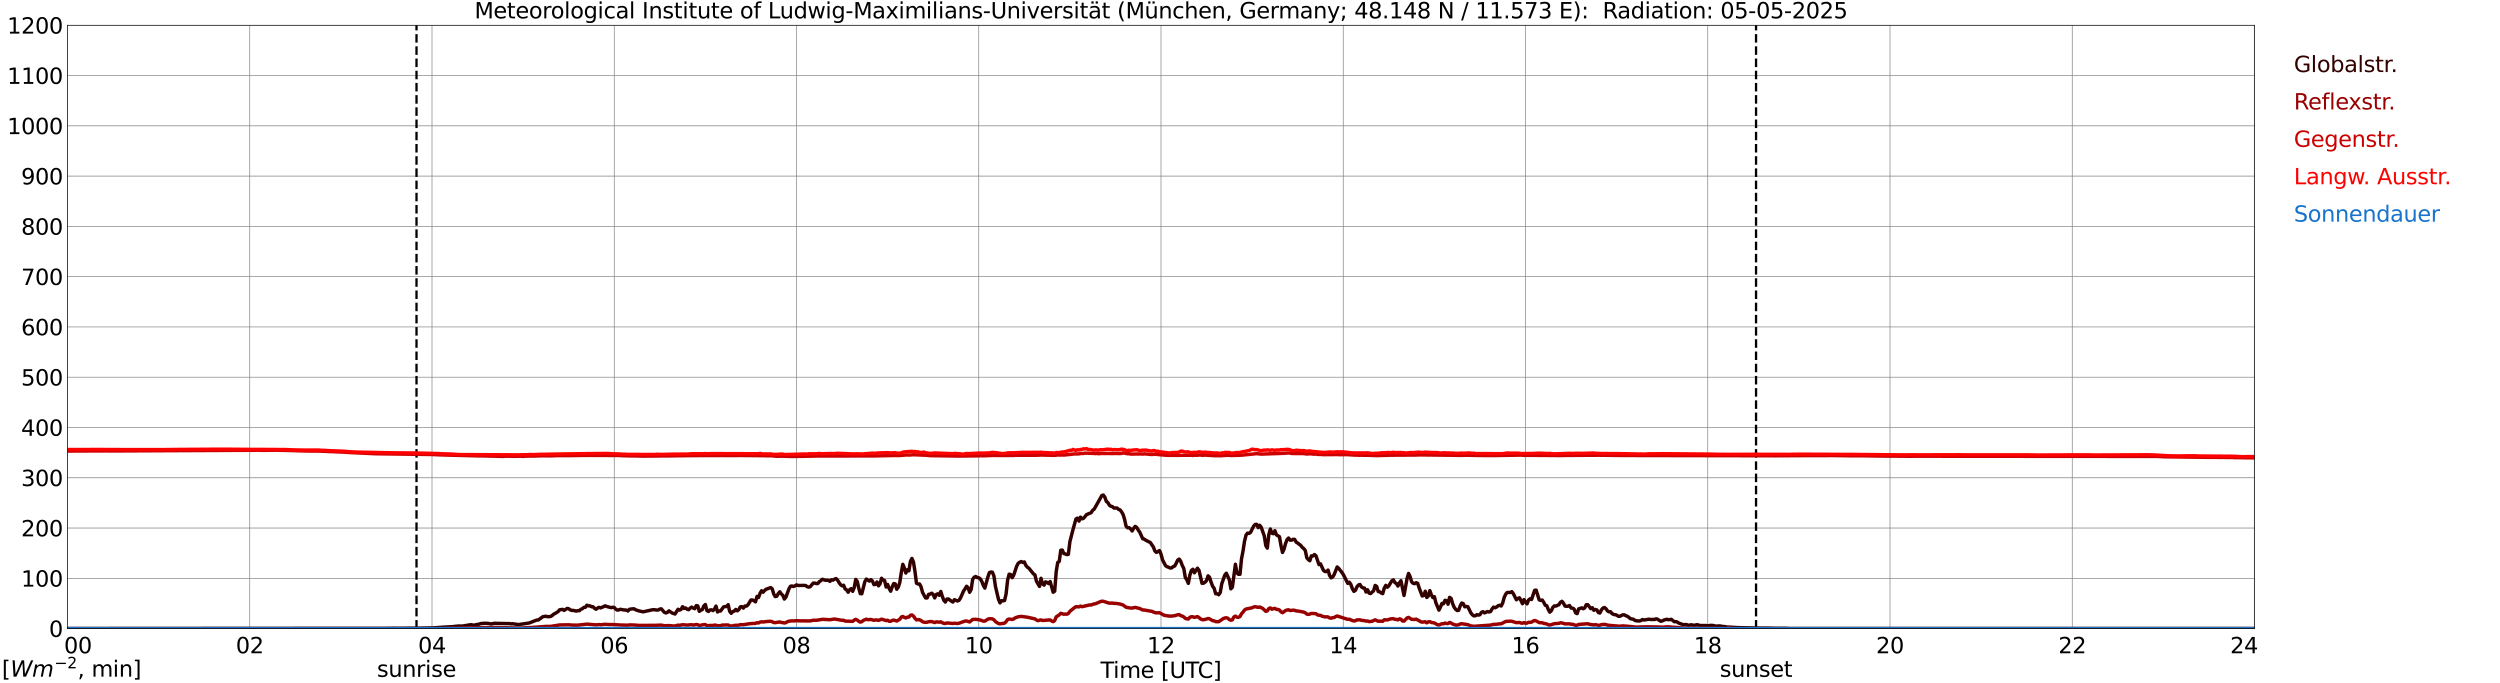 <?xml version="1.0" encoding="utf-8" standalone="no"?>
<!DOCTYPE svg PUBLIC "-//W3C//DTD SVG 1.1//EN"
  "http://www.w3.org/Graphics/SVG/1.1/DTD/svg11.dtd">
<svg xmlns:xlink="http://www.w3.org/1999/xlink" width="1085.4pt" height="296.64pt" viewBox="0 0 1085.4 296.64" xmlns="http://www.w3.org/2000/svg" version="1.1">
 <defs>
  <style type="text/css">*{stroke-linejoin: round; stroke-linecap: butt}</style>
 </defs>
 <g id="figure_1">
  <g id="patch_1">
   <path d="M 0 296.64 
L 1085.4 296.64 
L 1085.4 0 
L 0 0 
z
" style="fill: #ffffff"/>
  </g>
  <g id="axes_1">
   <g id="patch_2">
    <path d="M 29.306 272.909 
L 978.814 272.909 
L 978.814 10.976 
L 29.306 10.976 
z
" style="fill: #ffffff"/>
   </g>
   <g id="patch_3">
    <path d="M 978.814 272.909 
L 978.814 272.909 
L 978.814 10.976 
L 978.814 10.976 
z
" clip-path="url(#pcd20a324b1)" style="fill: #d3d3d3; opacity: 0.25; stroke: #d3d3d3; stroke-linejoin: miter"/>
   </g>
   <g id="matplotlib.axis_1">
    <g id="xtick_1">
     <g id="line2d_1">
      <path d="M 29.306 272.909 
L 29.306 10.976 
" clip-path="url(#pcd20a324b1)" style="fill: none; stroke: #808080; stroke-width: 0.3; stroke-linecap: square"/>
     </g>
     <g id="line2d_2"/>
     <g id="text_1">
      <!--    00 -->
      <g transform="translate(18.733 283.627) scale(0.095 -0.095)">
       <defs>
        <path id="DejaVuSans-20" transform="scale(0.016)"/>
        <path id="DejaVuSans-30" d="M 2034 4250 
Q 1547 4250 1301 3770 
Q 1056 3291 1056 2328 
Q 1056 1369 1301 889 
Q 1547 409 2034 409 
Q 2525 409 2770 889 
Q 3016 1369 3016 2328 
Q 3016 3291 2770 3770 
Q 2525 4250 2034 4250 
z
M 2034 4750 
Q 2819 4750 3233 4129 
Q 3647 3509 3647 2328 
Q 3647 1150 3233 529 
Q 2819 -91 2034 -91 
Q 1250 -91 836 529 
Q 422 1150 422 2328 
Q 422 3509 836 4129 
Q 1250 4750 2034 4750 
z
" transform="scale(0.016)"/>
       </defs>
       <use xlink:href="#DejaVuSans-20"/>
       <use xlink:href="#DejaVuSans-20" transform="translate(31.787 0)"/>
       <use xlink:href="#DejaVuSans-20" transform="translate(63.574 0)"/>
       <use xlink:href="#DejaVuSans-30" transform="translate(95.361 0)"/>
       <use xlink:href="#DejaVuSans-30" transform="translate(158.984 0)"/>
      </g>
     </g>
    </g>
    <g id="xtick_2">
     <g id="line2d_3">
      <path d="M 108.431 272.909 
L 108.431 10.976 
" clip-path="url(#pcd20a324b1)" style="fill: none; stroke: #808080; stroke-width: 0.3; stroke-linecap: square"/>
     </g>
     <g id="line2d_4"/>
     <g id="text_2">
      <!-- 02 -->
      <g transform="translate(102.387 283.627) scale(0.095 -0.095)">
       <defs>
        <path id="DejaVuSans-32" d="M 1228 531 
L 3431 531 
L 3431 0 
L 469 0 
L 469 531 
Q 828 903 1448 1529 
Q 2069 2156 2228 2338 
Q 2531 2678 2651 2914 
Q 2772 3150 2772 3378 
Q 2772 3750 2511 3984 
Q 2250 4219 1831 4219 
Q 1534 4219 1204 4116 
Q 875 4013 500 3803 
L 500 4441 
Q 881 4594 1212 4672 
Q 1544 4750 1819 4750 
Q 2544 4750 2975 4387 
Q 3406 4025 3406 3419 
Q 3406 3131 3298 2873 
Q 3191 2616 2906 2266 
Q 2828 2175 2409 1742 
Q 1991 1309 1228 531 
z
" transform="scale(0.016)"/>
       </defs>
       <use xlink:href="#DejaVuSans-30"/>
       <use xlink:href="#DejaVuSans-32" transform="translate(63.623 0)"/>
      </g>
     </g>
    </g>
    <g id="xtick_3">
     <g id="line2d_5">
      <path d="M 187.557 272.909 
L 187.557 10.976 
" clip-path="url(#pcd20a324b1)" style="fill: none; stroke: #808080; stroke-width: 0.3; stroke-linecap: square"/>
     </g>
     <g id="line2d_6"/>
     <g id="text_3">
      <!-- 04 -->
      <g transform="translate(181.513 283.627) scale(0.095 -0.095)">
       <defs>
        <path id="DejaVuSans-34" d="M 2419 4116 
L 825 1625 
L 2419 1625 
L 2419 4116 
z
M 2253 4666 
L 3047 4666 
L 3047 1625 
L 3713 1625 
L 3713 1100 
L 3047 1100 
L 3047 0 
L 2419 0 
L 2419 1100 
L 313 1100 
L 313 1709 
L 2253 4666 
z
" transform="scale(0.016)"/>
       </defs>
       <use xlink:href="#DejaVuSans-30"/>
       <use xlink:href="#DejaVuSans-34" transform="translate(63.623 0)"/>
      </g>
     </g>
    </g>
    <g id="xtick_4">
     <g id="line2d_7">
      <path d="M 266.683 272.909 
L 266.683 10.976 
" clip-path="url(#pcd20a324b1)" style="fill: none; stroke: #808080; stroke-width: 0.3; stroke-linecap: square"/>
     </g>
     <g id="line2d_8"/>
     <g id="text_4">
      <!-- 06 -->
      <g transform="translate(260.638 283.627) scale(0.095 -0.095)">
       <defs>
        <path id="DejaVuSans-36" d="M 2113 2584 
Q 1688 2584 1439 2293 
Q 1191 2003 1191 1497 
Q 1191 994 1439 701 
Q 1688 409 2113 409 
Q 2538 409 2786 701 
Q 3034 994 3034 1497 
Q 3034 2003 2786 2293 
Q 2538 2584 2113 2584 
z
M 3366 4563 
L 3366 3988 
Q 3128 4100 2886 4159 
Q 2644 4219 2406 4219 
Q 1781 4219 1451 3797 
Q 1122 3375 1075 2522 
Q 1259 2794 1537 2939 
Q 1816 3084 2150 3084 
Q 2853 3084 3261 2657 
Q 3669 2231 3669 1497 
Q 3669 778 3244 343 
Q 2819 -91 2113 -91 
Q 1303 -91 875 529 
Q 447 1150 447 2328 
Q 447 3434 972 4092 
Q 1497 4750 2381 4750 
Q 2619 4750 2861 4703 
Q 3103 4656 3366 4563 
z
" transform="scale(0.016)"/>
       </defs>
       <use xlink:href="#DejaVuSans-30"/>
       <use xlink:href="#DejaVuSans-36" transform="translate(63.623 0)"/>
      </g>
     </g>
    </g>
    <g id="xtick_5">
     <g id="line2d_9">
      <path d="M 345.808 272.909 
L 345.808 10.976 
" clip-path="url(#pcd20a324b1)" style="fill: none; stroke: #808080; stroke-width: 0.3; stroke-linecap: square"/>
     </g>
     <g id="line2d_10"/>
     <g id="text_5">
      <!-- 08 -->
      <g transform="translate(339.764 283.627) scale(0.095 -0.095)">
       <defs>
        <path id="DejaVuSans-38" d="M 2034 2216 
Q 1584 2216 1326 1975 
Q 1069 1734 1069 1313 
Q 1069 891 1326 650 
Q 1584 409 2034 409 
Q 2484 409 2743 651 
Q 3003 894 3003 1313 
Q 3003 1734 2745 1975 
Q 2488 2216 2034 2216 
z
M 1403 2484 
Q 997 2584 770 2862 
Q 544 3141 544 3541 
Q 544 4100 942 4425 
Q 1341 4750 2034 4750 
Q 2731 4750 3128 4425 
Q 3525 4100 3525 3541 
Q 3525 3141 3298 2862 
Q 3072 2584 2669 2484 
Q 3125 2378 3379 2068 
Q 3634 1759 3634 1313 
Q 3634 634 3220 271 
Q 2806 -91 2034 -91 
Q 1263 -91 848 271 
Q 434 634 434 1313 
Q 434 1759 690 2068 
Q 947 2378 1403 2484 
z
M 1172 3481 
Q 1172 3119 1398 2916 
Q 1625 2713 2034 2713 
Q 2441 2713 2670 2916 
Q 2900 3119 2900 3481 
Q 2900 3844 2670 4047 
Q 2441 4250 2034 4250 
Q 1625 4250 1398 4047 
Q 1172 3844 1172 3481 
z
" transform="scale(0.016)"/>
       </defs>
       <use xlink:href="#DejaVuSans-30"/>
       <use xlink:href="#DejaVuSans-38" transform="translate(63.623 0)"/>
      </g>
     </g>
    </g>
    <g id="xtick_6">
     <g id="line2d_11">
      <path d="M 424.934 272.909 
L 424.934 10.976 
" clip-path="url(#pcd20a324b1)" style="fill: none; stroke: #808080; stroke-width: 0.3; stroke-linecap: square"/>
     </g>
     <g id="line2d_12"/>
     <g id="text_6">
      <!-- 10 -->
      <g transform="translate(418.89 283.627) scale(0.095 -0.095)">
       <defs>
        <path id="DejaVuSans-31" d="M 794 531 
L 1825 531 
L 1825 4091 
L 703 3866 
L 703 4441 
L 1819 4666 
L 2450 4666 
L 2450 531 
L 3481 531 
L 3481 0 
L 794 0 
L 794 531 
z
" transform="scale(0.016)"/>
       </defs>
       <use xlink:href="#DejaVuSans-31"/>
       <use xlink:href="#DejaVuSans-30" transform="translate(63.623 0)"/>
      </g>
     </g>
    </g>
    <g id="xtick_7">
     <g id="line2d_13">
      <path d="M 504.06 272.909 
L 504.06 10.976 
" clip-path="url(#pcd20a324b1)" style="fill: none; stroke: #808080; stroke-width: 0.3; stroke-linecap: square"/>
     </g>
     <g id="line2d_14"/>
     <g id="text_7">
      <!-- 12 -->
      <g transform="translate(498.015 283.627) scale(0.095 -0.095)">
       <use xlink:href="#DejaVuSans-31"/>
       <use xlink:href="#DejaVuSans-32" transform="translate(63.623 0)"/>
      </g>
     </g>
    </g>
    <g id="xtick_8">
     <g id="line2d_15">
      <path d="M 583.185 272.909 
L 583.185 10.976 
" clip-path="url(#pcd20a324b1)" style="fill: none; stroke: #808080; stroke-width: 0.3; stroke-linecap: square"/>
     </g>
     <g id="line2d_16"/>
     <g id="text_8">
      <!-- 14 -->
      <g transform="translate(577.141 283.627) scale(0.095 -0.095)">
       <use xlink:href="#DejaVuSans-31"/>
       <use xlink:href="#DejaVuSans-34" transform="translate(63.623 0)"/>
      </g>
     </g>
    </g>
    <g id="xtick_9">
     <g id="line2d_17">
      <path d="M 662.311 272.909 
L 662.311 10.976 
" clip-path="url(#pcd20a324b1)" style="fill: none; stroke: #808080; stroke-width: 0.3; stroke-linecap: square"/>
     </g>
     <g id="line2d_18"/>
     <g id="text_9">
      <!-- 16 -->
      <g transform="translate(656.267 283.627) scale(0.095 -0.095)">
       <use xlink:href="#DejaVuSans-31"/>
       <use xlink:href="#DejaVuSans-36" transform="translate(63.623 0)"/>
      </g>
     </g>
    </g>
    <g id="xtick_10">
     <g id="line2d_19">
      <path d="M 741.437 272.909 
L 741.437 10.976 
" clip-path="url(#pcd20a324b1)" style="fill: none; stroke: #808080; stroke-width: 0.3; stroke-linecap: square"/>
     </g>
     <g id="line2d_20"/>
     <g id="text_10">
      <!-- 18 -->
      <g transform="translate(735.392 283.627) scale(0.095 -0.095)">
       <use xlink:href="#DejaVuSans-31"/>
       <use xlink:href="#DejaVuSans-38" transform="translate(63.623 0)"/>
      </g>
     </g>
    </g>
    <g id="xtick_11">
     <g id="line2d_21">
      <path d="M 820.562 272.909 
L 820.562 10.976 
" clip-path="url(#pcd20a324b1)" style="fill: none; stroke: #808080; stroke-width: 0.3; stroke-linecap: square"/>
     </g>
     <g id="line2d_22"/>
     <g id="text_11">
      <!-- 20 -->
      <g transform="translate(814.518 283.627) scale(0.095 -0.095)">
       <use xlink:href="#DejaVuSans-32"/>
       <use xlink:href="#DejaVuSans-30" transform="translate(63.623 0)"/>
      </g>
     </g>
    </g>
    <g id="xtick_12">
     <g id="line2d_23">
      <path d="M 899.688 272.909 
L 899.688 10.976 
" clip-path="url(#pcd20a324b1)" style="fill: none; stroke: #808080; stroke-width: 0.3; stroke-linecap: square"/>
     </g>
     <g id="line2d_24"/>
     <g id="text_12">
      <!-- 22 -->
      <g transform="translate(893.644 283.627) scale(0.095 -0.095)">
       <use xlink:href="#DejaVuSans-32"/>
       <use xlink:href="#DejaVuSans-32" transform="translate(63.623 0)"/>
      </g>
     </g>
    </g>
    <g id="xtick_13">
     <g id="line2d_25">
      <path d="M 978.814 272.909 
L 978.814 10.976 
" clip-path="url(#pcd20a324b1)" style="fill: none; stroke: #808080; stroke-width: 0.3; stroke-linecap: square"/>
     </g>
     <g id="line2d_26"/>
     <g id="text_13">
      <!-- 24    -->
      <g transform="translate(968.241 283.627) scale(0.095 -0.095)">
       <use xlink:href="#DejaVuSans-32"/>
       <use xlink:href="#DejaVuSans-34" transform="translate(63.623 0)"/>
       <use xlink:href="#DejaVuSans-20" transform="translate(127.246 0)"/>
       <use xlink:href="#DejaVuSans-20" transform="translate(159.033 0)"/>
       <use xlink:href="#DejaVuSans-20" transform="translate(190.82 0)"/>
      </g>
     </g>
    </g>
    <g id="text_14">
     <!-- Time [UTC] -->
     <g transform="translate(477.806 294.322) scale(0.095 -0.095)">
      <defs>
       <path id="DejaVuSans-54" d="M -19 4666 
L 3928 4666 
L 3928 4134 
L 2272 4134 
L 2272 0 
L 1638 0 
L 1638 4134 
L -19 4134 
L -19 4666 
z
" transform="scale(0.016)"/>
       <path id="DejaVuSans-69" d="M 603 3500 
L 1178 3500 
L 1178 0 
L 603 0 
L 603 3500 
z
M 603 4863 
L 1178 4863 
L 1178 4134 
L 603 4134 
L 603 4863 
z
" transform="scale(0.016)"/>
       <path id="DejaVuSans-6d" d="M 3328 2828 
Q 3544 3216 3844 3400 
Q 4144 3584 4550 3584 
Q 5097 3584 5394 3201 
Q 5691 2819 5691 2113 
L 5691 0 
L 5113 0 
L 5113 2094 
Q 5113 2597 4934 2840 
Q 4756 3084 4391 3084 
Q 3944 3084 3684 2787 
Q 3425 2491 3425 1978 
L 3425 0 
L 2847 0 
L 2847 2094 
Q 2847 2600 2669 2842 
Q 2491 3084 2119 3084 
Q 1678 3084 1418 2786 
Q 1159 2488 1159 1978 
L 1159 0 
L 581 0 
L 581 3500 
L 1159 3500 
L 1159 2956 
Q 1356 3278 1631 3431 
Q 1906 3584 2284 3584 
Q 2666 3584 2933 3390 
Q 3200 3197 3328 2828 
z
" transform="scale(0.016)"/>
       <path id="DejaVuSans-65" d="M 3597 1894 
L 3597 1613 
L 953 1613 
Q 991 1019 1311 708 
Q 1631 397 2203 397 
Q 2534 397 2845 478 
Q 3156 559 3463 722 
L 3463 178 
Q 3153 47 2828 -22 
Q 2503 -91 2169 -91 
Q 1331 -91 842 396 
Q 353 884 353 1716 
Q 353 2575 817 3079 
Q 1281 3584 2069 3584 
Q 2775 3584 3186 3129 
Q 3597 2675 3597 1894 
z
M 3022 2063 
Q 3016 2534 2758 2815 
Q 2500 3097 2075 3097 
Q 1594 3097 1305 2825 
Q 1016 2553 972 2059 
L 3022 2063 
z
" transform="scale(0.016)"/>
       <path id="DejaVuSans-5b" d="M 550 4863 
L 1875 4863 
L 1875 4416 
L 1125 4416 
L 1125 -397 
L 1875 -397 
L 1875 -844 
L 550 -844 
L 550 4863 
z
" transform="scale(0.016)"/>
       <path id="DejaVuSans-55" d="M 556 4666 
L 1191 4666 
L 1191 1831 
Q 1191 1081 1462 751 
Q 1734 422 2344 422 
Q 2950 422 3222 751 
Q 3494 1081 3494 1831 
L 3494 4666 
L 4128 4666 
L 4128 1753 
Q 4128 841 3676 375 
Q 3225 -91 2344 -91 
Q 1459 -91 1007 375 
Q 556 841 556 1753 
L 556 4666 
z
" transform="scale(0.016)"/>
       <path id="DejaVuSans-43" d="M 4122 4306 
L 4122 3641 
Q 3803 3938 3442 4084 
Q 3081 4231 2675 4231 
Q 1875 4231 1450 3742 
Q 1025 3253 1025 2328 
Q 1025 1406 1450 917 
Q 1875 428 2675 428 
Q 3081 428 3442 575 
Q 3803 722 4122 1019 
L 4122 359 
Q 3791 134 3420 21 
Q 3050 -91 2638 -91 
Q 1578 -91 968 557 
Q 359 1206 359 2328 
Q 359 3453 968 4101 
Q 1578 4750 2638 4750 
Q 3056 4750 3426 4639 
Q 3797 4528 4122 4306 
z
" transform="scale(0.016)"/>
       <path id="DejaVuSans-5d" d="M 1947 4863 
L 1947 -844 
L 622 -844 
L 622 -397 
L 1369 -397 
L 1369 4416 
L 622 4416 
L 622 4863 
L 1947 4863 
z
" transform="scale(0.016)"/>
      </defs>
      <use xlink:href="#DejaVuSans-54"/>
      <use xlink:href="#DejaVuSans-69" transform="translate(57.959 0)"/>
      <use xlink:href="#DejaVuSans-6d" transform="translate(85.742 0)"/>
      <use xlink:href="#DejaVuSans-65" transform="translate(183.154 0)"/>
      <use xlink:href="#DejaVuSans-20" transform="translate(244.678 0)"/>
      <use xlink:href="#DejaVuSans-5b" transform="translate(276.465 0)"/>
      <use xlink:href="#DejaVuSans-55" transform="translate(315.479 0)"/>
      <use xlink:href="#DejaVuSans-54" transform="translate(388.672 0)"/>
      <use xlink:href="#DejaVuSans-43" transform="translate(443.881 0)"/>
      <use xlink:href="#DejaVuSans-5d" transform="translate(513.705 0)"/>
     </g>
    </g>
   </g>
   <g id="matplotlib.axis_2">
    <g id="ytick_1">
     <g id="line2d_27">
      <path d="M 29.306 272.909 
L 978.814 272.909 
" clip-path="url(#pcd20a324b1)" style="fill: none; stroke: #808080; stroke-width: 0.3; stroke-linecap: square"/>
     </g>
     <g id="line2d_28"/>
     <g id="text_15">
      <!-- 0 -->
      <g transform="translate(21.261 276.518) scale(0.095 -0.095)">
       <use xlink:href="#DejaVuSans-30"/>
      </g>
     </g>
    </g>
    <g id="ytick_2">
     <g id="line2d_29">
      <path d="M 29.306 251.081 
L 978.814 251.081 
" clip-path="url(#pcd20a324b1)" style="fill: none; stroke: #808080; stroke-width: 0.3; stroke-linecap: square"/>
     </g>
     <g id="line2d_30"/>
     <g id="text_16">
      <!-- 100 -->
      <g transform="translate(9.173 254.69) scale(0.095 -0.095)">
       <use xlink:href="#DejaVuSans-31"/>
       <use xlink:href="#DejaVuSans-30" transform="translate(63.623 0)"/>
       <use xlink:href="#DejaVuSans-30" transform="translate(127.246 0)"/>
      </g>
     </g>
    </g>
    <g id="ytick_3">
     <g id="line2d_31">
      <path d="M 29.306 229.253 
L 978.814 229.253 
" clip-path="url(#pcd20a324b1)" style="fill: none; stroke: #808080; stroke-width: 0.3; stroke-linecap: square"/>
     </g>
     <g id="line2d_32"/>
     <g id="text_17">
      <!-- 200 -->
      <g transform="translate(9.173 232.863) scale(0.095 -0.095)">
       <use xlink:href="#DejaVuSans-32"/>
       <use xlink:href="#DejaVuSans-30" transform="translate(63.623 0)"/>
       <use xlink:href="#DejaVuSans-30" transform="translate(127.246 0)"/>
      </g>
     </g>
    </g>
    <g id="ytick_4">
     <g id="line2d_33">
      <path d="M 29.306 207.426 
L 978.814 207.426 
" clip-path="url(#pcd20a324b1)" style="fill: none; stroke: #808080; stroke-width: 0.3; stroke-linecap: square"/>
     </g>
     <g id="line2d_34"/>
     <g id="text_18">
      <!-- 300 -->
      <g transform="translate(9.173 211.035) scale(0.095 -0.095)">
       <defs>
        <path id="DejaVuSans-33" d="M 2597 2516 
Q 3050 2419 3304 2112 
Q 3559 1806 3559 1356 
Q 3559 666 3084 287 
Q 2609 -91 1734 -91 
Q 1441 -91 1130 -33 
Q 819 25 488 141 
L 488 750 
Q 750 597 1062 519 
Q 1375 441 1716 441 
Q 2309 441 2620 675 
Q 2931 909 2931 1356 
Q 2931 1769 2642 2001 
Q 2353 2234 1838 2234 
L 1294 2234 
L 1294 2753 
L 1863 2753 
Q 2328 2753 2575 2939 
Q 2822 3125 2822 3475 
Q 2822 3834 2567 4026 
Q 2313 4219 1838 4219 
Q 1578 4219 1281 4162 
Q 984 4106 628 3988 
L 628 4550 
Q 988 4650 1302 4700 
Q 1616 4750 1894 4750 
Q 2613 4750 3031 4423 
Q 3450 4097 3450 3541 
Q 3450 3153 3228 2886 
Q 3006 2619 2597 2516 
z
" transform="scale(0.016)"/>
       </defs>
       <use xlink:href="#DejaVuSans-33"/>
       <use xlink:href="#DejaVuSans-30" transform="translate(63.623 0)"/>
       <use xlink:href="#DejaVuSans-30" transform="translate(127.246 0)"/>
      </g>
     </g>
    </g>
    <g id="ytick_5">
     <g id="line2d_35">
      <path d="M 29.306 185.598 
L 978.814 185.598 
" clip-path="url(#pcd20a324b1)" style="fill: none; stroke: #808080; stroke-width: 0.3; stroke-linecap: square"/>
     </g>
     <g id="line2d_36"/>
     <g id="text_19">
      <!-- 400 -->
      <g transform="translate(9.173 189.207) scale(0.095 -0.095)">
       <use xlink:href="#DejaVuSans-34"/>
       <use xlink:href="#DejaVuSans-30" transform="translate(63.623 0)"/>
       <use xlink:href="#DejaVuSans-30" transform="translate(127.246 0)"/>
      </g>
     </g>
    </g>
    <g id="ytick_6">
     <g id="line2d_37">
      <path d="M 29.306 163.77 
L 978.814 163.77 
" clip-path="url(#pcd20a324b1)" style="fill: none; stroke: #808080; stroke-width: 0.3; stroke-linecap: square"/>
     </g>
     <g id="line2d_38"/>
     <g id="text_20">
      <!-- 500 -->
      <g transform="translate(9.173 167.379) scale(0.095 -0.095)">
       <defs>
        <path id="DejaVuSans-35" d="M 691 4666 
L 3169 4666 
L 3169 4134 
L 1269 4134 
L 1269 2991 
Q 1406 3038 1543 3061 
Q 1681 3084 1819 3084 
Q 2600 3084 3056 2656 
Q 3513 2228 3513 1497 
Q 3513 744 3044 326 
Q 2575 -91 1722 -91 
Q 1428 -91 1123 -41 
Q 819 9 494 109 
L 494 744 
Q 775 591 1075 516 
Q 1375 441 1709 441 
Q 2250 441 2565 725 
Q 2881 1009 2881 1497 
Q 2881 1984 2565 2268 
Q 2250 2553 1709 2553 
Q 1456 2553 1204 2497 
Q 953 2441 691 2322 
L 691 4666 
z
" transform="scale(0.016)"/>
       </defs>
       <use xlink:href="#DejaVuSans-35"/>
       <use xlink:href="#DejaVuSans-30" transform="translate(63.623 0)"/>
       <use xlink:href="#DejaVuSans-30" transform="translate(127.246 0)"/>
      </g>
     </g>
    </g>
    <g id="ytick_7">
     <g id="line2d_39">
      <path d="M 29.306 141.942 
L 978.814 141.942 
" clip-path="url(#pcd20a324b1)" style="fill: none; stroke: #808080; stroke-width: 0.3; stroke-linecap: square"/>
     </g>
     <g id="line2d_40"/>
     <g id="text_21">
      <!-- 600 -->
      <g transform="translate(9.173 145.551) scale(0.095 -0.095)">
       <use xlink:href="#DejaVuSans-36"/>
       <use xlink:href="#DejaVuSans-30" transform="translate(63.623 0)"/>
       <use xlink:href="#DejaVuSans-30" transform="translate(127.246 0)"/>
      </g>
     </g>
    </g>
    <g id="ytick_8">
     <g id="line2d_41">
      <path d="M 29.306 120.114 
L 978.814 120.114 
" clip-path="url(#pcd20a324b1)" style="fill: none; stroke: #808080; stroke-width: 0.3; stroke-linecap: square"/>
     </g>
     <g id="line2d_42"/>
     <g id="text_22">
      <!-- 700 -->
      <g transform="translate(9.173 123.724) scale(0.095 -0.095)">
       <defs>
        <path id="DejaVuSans-37" d="M 525 4666 
L 3525 4666 
L 3525 4397 
L 1831 0 
L 1172 0 
L 2766 4134 
L 525 4134 
L 525 4666 
z
" transform="scale(0.016)"/>
       </defs>
       <use xlink:href="#DejaVuSans-37"/>
       <use xlink:href="#DejaVuSans-30" transform="translate(63.623 0)"/>
       <use xlink:href="#DejaVuSans-30" transform="translate(127.246 0)"/>
      </g>
     </g>
    </g>
    <g id="ytick_9">
     <g id="line2d_43">
      <path d="M 29.306 98.287 
L 978.814 98.287 
" clip-path="url(#pcd20a324b1)" style="fill: none; stroke: #808080; stroke-width: 0.3; stroke-linecap: square"/>
     </g>
     <g id="line2d_44"/>
     <g id="text_23">
      <!-- 800 -->
      <g transform="translate(9.173 101.896) scale(0.095 -0.095)">
       <use xlink:href="#DejaVuSans-38"/>
       <use xlink:href="#DejaVuSans-30" transform="translate(63.623 0)"/>
       <use xlink:href="#DejaVuSans-30" transform="translate(127.246 0)"/>
      </g>
     </g>
    </g>
    <g id="ytick_10">
     <g id="line2d_45">
      <path d="M 29.306 76.459 
L 978.814 76.459 
" clip-path="url(#pcd20a324b1)" style="fill: none; stroke: #808080; stroke-width: 0.3; stroke-linecap: square"/>
     </g>
     <g id="line2d_46"/>
     <g id="text_24">
      <!-- 900 -->
      <g transform="translate(9.173 80.068) scale(0.095 -0.095)">
       <defs>
        <path id="DejaVuSans-39" d="M 703 97 
L 703 672 
Q 941 559 1184 500 
Q 1428 441 1663 441 
Q 2288 441 2617 861 
Q 2947 1281 2994 2138 
Q 2813 1869 2534 1725 
Q 2256 1581 1919 1581 
Q 1219 1581 811 2004 
Q 403 2428 403 3163 
Q 403 3881 828 4315 
Q 1253 4750 1959 4750 
Q 2769 4750 3195 4129 
Q 3622 3509 3622 2328 
Q 3622 1225 3098 567 
Q 2575 -91 1691 -91 
Q 1453 -91 1209 -44 
Q 966 3 703 97 
z
M 1959 2075 
Q 2384 2075 2632 2365 
Q 2881 2656 2881 3163 
Q 2881 3666 2632 3958 
Q 2384 4250 1959 4250 
Q 1534 4250 1286 3958 
Q 1038 3666 1038 3163 
Q 1038 2656 1286 2365 
Q 1534 2075 1959 2075 
z
" transform="scale(0.016)"/>
       </defs>
       <use xlink:href="#DejaVuSans-39"/>
       <use xlink:href="#DejaVuSans-30" transform="translate(63.623 0)"/>
       <use xlink:href="#DejaVuSans-30" transform="translate(127.246 0)"/>
      </g>
     </g>
    </g>
    <g id="ytick_11">
     <g id="line2d_47">
      <path d="M 29.306 54.631 
L 978.814 54.631 
" clip-path="url(#pcd20a324b1)" style="fill: none; stroke: #808080; stroke-width: 0.3; stroke-linecap: square"/>
     </g>
     <g id="line2d_48"/>
     <g id="text_25">
      <!-- 1000 -->
      <g transform="translate(3.128 58.24) scale(0.095 -0.095)">
       <use xlink:href="#DejaVuSans-31"/>
       <use xlink:href="#DejaVuSans-30" transform="translate(63.623 0)"/>
       <use xlink:href="#DejaVuSans-30" transform="translate(127.246 0)"/>
       <use xlink:href="#DejaVuSans-30" transform="translate(190.869 0)"/>
      </g>
     </g>
    </g>
    <g id="ytick_12">
     <g id="line2d_49">
      <path d="M 29.306 32.803 
L 978.814 32.803 
" clip-path="url(#pcd20a324b1)" style="fill: none; stroke: #808080; stroke-width: 0.3; stroke-linecap: square"/>
     </g>
     <g id="line2d_50"/>
     <g id="text_26">
      <!-- 1100 -->
      <g transform="translate(3.128 36.413) scale(0.095 -0.095)">
       <use xlink:href="#DejaVuSans-31"/>
       <use xlink:href="#DejaVuSans-31" transform="translate(63.623 0)"/>
       <use xlink:href="#DejaVuSans-30" transform="translate(127.246 0)"/>
       <use xlink:href="#DejaVuSans-30" transform="translate(190.869 0)"/>
      </g>
     </g>
    </g>
    <g id="ytick_13">
     <g id="line2d_51">
      <path d="M 29.306 10.976 
L 978.814 10.976 
" clip-path="url(#pcd20a324b1)" style="fill: none; stroke: #808080; stroke-width: 0.3; stroke-linecap: square"/>
     </g>
     <g id="line2d_52"/>
     <g id="text_27">
      <!-- 1200 -->
      <g transform="translate(3.128 14.585) scale(0.095 -0.095)">
       <use xlink:href="#DejaVuSans-31"/>
       <use xlink:href="#DejaVuSans-32" transform="translate(63.623 0)"/>
       <use xlink:href="#DejaVuSans-30" transform="translate(127.246 0)"/>
       <use xlink:href="#DejaVuSans-30" transform="translate(190.869 0)"/>
      </g>
     </g>
    </g>
   </g>
   <g id="line2d_53">
    <path d="M 180.831 272.909 
L 180.831 10.976 
" clip-path="url(#pcd20a324b1)" style="fill: none; stroke-dasharray: 3.7,1.6; stroke-dashoffset: 0; stroke: #000000"/>
   </g>
   <g id="line2d_54">
    <path d="M 762.405 272.909 
L 762.405 10.976 
" clip-path="url(#pcd20a324b1)" style="fill: none; stroke-dasharray: 3.7,1.6; stroke-dashoffset: 0; stroke: #000000"/>
   </g>
   <g id="line2d_55">
    <path d="M 29.306 272.909 
L 167.776 272.808 
L 171.073 272.769 
L 173.051 272.789 
L 178.326 272.728 
L 181.623 272.728 
L 183.601 272.686 
L 188.216 272.586 
L 192.173 272.302 
L 196.788 272.06 
L 197.448 271.918 
L 198.107 271.918 
L 198.767 271.796 
L 200.085 271.815 
L 200.745 271.815 
L 202.063 271.593 
L 204.042 271.27 
L 204.701 271.228 
L 205.36 271.39 
L 206.02 271.411 
L 206.679 271.208 
L 207.998 270.986 
L 208.657 270.741 
L 210.635 270.58 
L 211.954 270.661 
L 213.273 270.903 
L 214.592 270.619 
L 220.526 270.741 
L 221.186 270.722 
L 221.845 270.864 
L 222.504 270.802 
L 225.142 271.167 
L 229.757 270.477 
L 233.054 269.2 
L 233.714 269.181 
L 235.692 267.742 
L 237.011 267.539 
L 237.67 267.742 
L 238.989 267.681 
L 239.648 267.297 
L 240.308 266.708 
L 241.626 265.978 
L 242.286 265.533 
L 242.945 264.763 
L 244.264 264.56 
L 244.923 265.005 
L 246.242 264.154 
L 246.901 264.276 
L 247.561 264.782 
L 248.22 265.005 
L 248.88 265.005 
L 250.198 265.33 
L 250.858 265.108 
L 251.517 265.147 
L 252.176 264.54 
L 252.836 264.276 
L 253.495 263.708 
L 254.155 263.647 
L 254.814 262.757 
L 255.473 263.04 
L 256.133 263.021 
L 256.792 263.425 
L 257.451 263.425 
L 258.111 264.095 
L 258.77 264.499 
L 259.43 264.012 
L 260.089 263.689 
L 260.748 263.931 
L 262.067 263.385 
L 262.726 263.021 
L 263.386 263.305 
L 265.364 263.831 
L 266.023 263.647 
L 266.683 263.75 
L 267.342 264.499 
L 268.002 264.885 
L 268.661 264.782 
L 269.32 264.52 
L 270.639 264.782 
L 271.958 264.885 
L 272.617 265.269 
L 273.277 264.52 
L 274.595 264.337 
L 275.255 264.296 
L 275.914 264.721 
L 277.233 265.188 
L 279.211 265.634 
L 283.167 264.763 
L 283.827 264.682 
L 285.145 264.863 
L 285.805 264.843 
L 286.464 264.418 
L 287.124 264.337 
L 288.442 265.856 
L 289.102 266.12 
L 289.761 265.878 
L 290.42 265.208 
L 291.739 266.101 
L 293.058 266.587 
L 294.377 264.52 
L 295.036 264.885 
L 295.696 264.579 
L 296.355 263.405 
L 297.014 264.154 
L 297.674 263.973 
L 298.333 264.499 
L 298.992 264.702 
L 299.652 264.012 
L 300.311 263.588 
L 300.971 264.012 
L 301.63 264.276 
L 302.289 262.938 
L 302.949 263.06 
L 303.608 265.411 
L 304.267 264.946 
L 304.927 264.621 
L 305.586 263.06 
L 306.246 262.453 
L 306.905 265.088 
L 307.564 265.472 
L 308.224 264.843 
L 308.883 264.743 
L 309.543 265.088 
L 310.202 264.437 
L 310.861 263.141 
L 311.521 265.695 
L 312.18 265.269 
L 312.839 265.269 
L 314.158 263.486 
L 314.818 263.344 
L 315.477 263.324 
L 316.136 262.534 
L 316.796 265.411 
L 317.455 266.262 
L 318.114 265.533 
L 318.774 265.33 
L 319.433 264.601 
L 320.093 265.188 
L 320.752 264.682 
L 321.411 263.486 
L 322.071 263.364 
L 322.73 264.012 
L 323.39 263.121 
L 324.049 263.163 
L 324.708 262.615 
L 326.027 260.506 
L 326.686 260.487 
L 327.346 260.81 
L 328.005 261.296 
L 328.665 258.946 
L 329.324 259.413 
L 329.983 257.588 
L 330.643 256.472 
L 331.302 257.123 
L 331.961 256.352 
L 332.621 255.824 
L 334.599 255.115 
L 335.258 255.621 
L 335.918 257.872 
L 336.577 259.007 
L 337.236 258.884 
L 337.896 257.69 
L 338.555 256.94 
L 339.215 257.852 
L 339.874 258.481 
L 340.533 260.081 
L 341.193 259.29 
L 342.512 255.704 
L 343.171 254.547 
L 343.83 254.405 
L 344.49 254.63 
L 345.149 254.366 
L 345.808 253.94 
L 346.468 254.183 
L 348.446 254.163 
L 349.765 254.183 
L 350.424 254.711 
L 351.083 254.914 
L 351.743 254.731 
L 353.062 253.17 
L 353.721 253.15 
L 354.38 253.353 
L 355.04 253.353 
L 355.699 252.561 
L 356.359 252.116 
L 357.018 251.487 
L 358.337 251.935 
L 358.996 251.893 
L 359.655 251.974 
L 360.315 252.399 
L 360.974 251.732 
L 361.634 251.873 
L 362.293 251.448 
L 362.952 251.203 
L 363.612 251.812 
L 364.271 252.947 
L 364.93 253.838 
L 365.59 254.346 
L 366.249 254.082 
L 366.909 255.663 
L 367.568 256.108 
L 368.227 257.123 
L 368.887 256.027 
L 369.546 255.562 
L 370.206 256.717 
L 370.865 255.115 
L 371.524 251.568 
L 372.184 252.419 
L 372.843 255.359 
L 373.502 257.73 
L 374.162 257.771 
L 375.481 252.561 
L 376.14 251.406 
L 377.459 252.299 
L 378.118 251.651 
L 378.777 252.277 
L 379.437 253.818 
L 380.096 253.718 
L 380.756 252.683 
L 381.415 254.346 
L 382.074 253.515 
L 382.734 251.061 
L 383.393 251.852 
L 384.053 252.055 
L 384.712 254.853 
L 385.371 253.737 
L 386.031 255.479 
L 386.69 256.675 
L 387.349 254.831 
L 388.009 253.373 
L 388.668 253.495 
L 389.328 255.824 
L 389.987 254.914 
L 390.646 252.906 
L 391.306 248.569 
L 391.965 245.002 
L 392.624 246.582 
L 393.284 248.791 
L 393.943 247.353 
L 394.603 247.84 
L 395.262 243.745 
L 395.921 242.448 
L 396.581 243.989 
L 397.24 248.104 
L 397.899 253.211 
L 398.559 253.534 
L 399.218 253.534 
L 399.878 254.75 
L 400.537 257.223 
L 401.856 259.594 
L 402.515 259.594 
L 403.175 258.033 
L 403.834 257.952 
L 404.493 257.549 
L 405.153 258.094 
L 405.812 259.594 
L 406.471 258.116 
L 407.131 257.811 
L 407.79 258.439 
L 408.45 256.798 
L 409.109 258.906 
L 409.768 260.587 
L 410.428 261.377 
L 411.087 260.1 
L 411.746 260.041 
L 413.065 260.993 
L 413.725 261.377 
L 414.384 260.364 
L 415.703 260.932 
L 416.362 260.629 
L 417.022 259.594 
L 418.34 256.595 
L 419 255.663 
L 419.659 254.528 
L 420.318 255.176 
L 420.978 257.143 
L 421.637 255.885 
L 422.297 251.509 
L 422.956 250.596 
L 423.615 250.293 
L 424.275 250.758 
L 424.934 250.839 
L 425.593 251.306 
L 426.253 252.419 
L 426.912 254.122 
L 427.572 255.318 
L 428.89 250.535 
L 429.55 248.61 
L 430.209 248.326 
L 430.869 248.449 
L 431.528 250.11 
L 432.187 254.63 
L 433.506 260.203 
L 434.165 261.744 
L 434.825 260.81 
L 435.484 260.851 
L 436.144 260.709 
L 436.803 257.852 
L 437.462 251.873 
L 438.122 249.3 
L 438.781 249.442 
L 439.44 250.799 
L 440.1 249.726 
L 441.419 245.792 
L 442.078 244.537 
L 442.737 244.09 
L 443.397 243.806 
L 444.056 244.192 
L 444.716 243.97 
L 445.375 245.447 
L 446.034 246.24 
L 446.694 246.685 
L 448.672 249.136 
L 449.331 249.603 
L 449.991 252.36 
L 451.309 254.608 
L 451.969 251.083 
L 452.628 253.473 
L 453.287 254.041 
L 453.947 252.622 
L 454.606 252.867 
L 455.266 253.353 
L 455.925 252.48 
L 457.244 257.123 
L 457.903 256.656 
L 458.563 248.123 
L 459.222 244.192 
L 459.881 243.745 
L 460.541 238.901 
L 461.2 238.82 
L 461.859 240.32 
L 462.519 240.503 
L 463.178 240.807 
L 463.838 240.645 
L 464.497 235.212 
L 465.816 230.046 
L 467.134 225.322 
L 467.794 224.958 
L 468.453 226.235 
L 469.113 224.532 
L 469.772 225.261 
L 470.431 225.038 
L 471.75 223.419 
L 473.728 222.587 
L 474.388 221.552 
L 475.047 221.046 
L 477.685 216.386 
L 478.344 215.148 
L 479.003 214.926 
L 479.663 215.818 
L 480.322 217.682 
L 480.981 218.208 
L 481.641 219.304 
L 482.3 219.791 
L 482.96 219.952 
L 483.619 220.559 
L 484.938 220.54 
L 485.597 221.127 
L 486.256 221.349 
L 486.916 222.181 
L 487.575 223.316 
L 488.235 225.425 
L 488.894 228.443 
L 489.553 229.153 
L 490.213 229.092 
L 490.872 229.598 
L 491.532 230.532 
L 492.191 229.376 
L 492.85 228.546 
L 493.51 228.972 
L 494.169 230.126 
L 494.828 231.039 
L 496.147 233.935 
L 496.807 234.058 
L 497.466 234.564 
L 499.444 235.557 
L 500.763 237.543 
L 501.422 239.246 
L 502.082 239.833 
L 503.4 239.043 
L 504.06 240.564 
L 504.719 243.077 
L 506.038 245.589 
L 506.697 246.056 
L 507.357 246.259 
L 508.016 246.624 
L 508.675 246.563 
L 509.335 246.015 
L 509.994 245.753 
L 510.654 244.576 
L 511.313 243.158 
L 511.972 242.732 
L 512.632 243.725 
L 513.291 245.508 
L 513.95 246.805 
L 514.61 250.697 
L 515.269 251.732 
L 515.929 253.27 
L 516.588 249.684 
L 517.247 247.678 
L 517.907 247.15 
L 518.566 248.671 
L 519.885 246.705 
L 520.544 247.597 
L 521.863 253.231 
L 522.522 253.211 
L 523.182 252.764 
L 523.841 252.035 
L 524.501 250.009 
L 525.16 250.697 
L 525.819 252.805 
L 526.479 254.508 
L 527.138 255.44 
L 527.797 257.771 
L 528.457 257.791 
L 529.116 258.217 
L 529.776 257.265 
L 530.435 253.473 
L 531.754 249.684 
L 532.413 248.874 
L 533.732 251.732 
L 534.391 255.643 
L 535.051 254.914 
L 536.369 244.982 
L 537.029 248.772 
L 537.688 249.339 
L 538.348 249.339 
L 539.007 242.693 
L 539.666 239.246 
L 540.326 234.97 
L 540.985 232.294 
L 541.644 231.443 
L 542.304 231.584 
L 542.963 231.1 
L 544.282 228.424 
L 544.941 227.714 
L 545.601 227.634 
L 546.26 229.072 
L 546.919 228.059 
L 547.579 228.95 
L 548.898 232.68 
L 549.557 236.876 
L 550.216 237.969 
L 550.876 232.093 
L 551.535 229.681 
L 552.195 231.504 
L 552.854 231.707 
L 553.513 230.41 
L 554.173 232.213 
L 555.491 233.025 
L 556.151 236.876 
L 556.81 239.855 
L 557.47 238.414 
L 558.129 236.005 
L 558.788 234.28 
L 559.448 233.593 
L 560.107 234.503 
L 560.766 234.525 
L 561.426 234.119 
L 562.085 234.18 
L 562.745 235.376 
L 563.404 235.78 
L 564.723 236.795 
L 565.382 237.646 
L 566.042 238.172 
L 566.701 239.004 
L 567.36 242.164 
L 568.02 242.976 
L 568.679 243.441 
L 569.338 241.335 
L 569.998 241.394 
L 570.657 240.767 
L 571.317 241.252 
L 572.635 245.105 
L 573.295 244.799 
L 574.613 247.656 
L 575.273 248.143 
L 575.932 248.123 
L 576.592 247.514 
L 577.251 249.826 
L 577.91 250.88 
L 578.57 250.516 
L 579.229 249.481 
L 580.548 246.157 
L 581.207 246.746 
L 582.526 248.427 
L 583.185 249.4 
L 585.164 253.292 
L 585.823 252.764 
L 586.482 253.737 
L 587.142 255.582 
L 587.801 256.737 
L 588.46 256.331 
L 589.12 254.811 
L 589.779 253.98 
L 590.439 253.757 
L 591.098 254.831 
L 591.757 255.237 
L 592.417 255.337 
L 593.076 257.02 
L 593.736 256.047 
L 594.395 257.507 
L 595.054 257.69 
L 596.373 256.494 
L 597.032 254.183 
L 597.692 254.589 
L 598.351 256.798 
L 599.011 256.94 
L 599.67 257.446 
L 600.329 257.73 
L 600.989 255.337 
L 601.648 254.143 
L 602.307 254.953 
L 602.967 254.346 
L 604.286 252.157 
L 604.945 251.771 
L 605.604 252.928 
L 606.264 253.331 
L 606.923 254.447 
L 607.582 253.028 
L 608.242 252.135 
L 609.561 258.52 
L 610.879 251.245 
L 611.539 248.975 
L 612.198 250.313 
L 612.858 252.583 
L 613.517 253.251 
L 614.176 253.412 
L 614.836 252.987 
L 615.495 253.251 
L 616.154 255.298 
L 617.473 258.764 
L 618.133 258.52 
L 618.792 256.697 
L 619.451 259.393 
L 620.111 258.784 
L 620.77 256.414 
L 621.429 258.236 
L 622.089 259.432 
L 622.748 259.068 
L 623.408 261.722 
L 624.726 264.885 
L 625.386 263.588 
L 626.045 261.986 
L 626.705 262.148 
L 627.364 260.629 
L 628.023 260.81 
L 628.683 262.331 
L 629.342 259.352 
L 630.001 259.797 
L 630.661 262.028 
L 631.32 263.608 
L 631.98 264.52 
L 632.639 265.066 
L 633.298 264.946 
L 633.958 263.04 
L 634.617 261.825 
L 635.276 262.067 
L 635.936 263.446 
L 636.595 263.305 
L 637.255 263.385 
L 638.573 266.059 
L 639.233 266.911 
L 639.892 267.397 
L 640.552 267.336 
L 641.211 266.849 
L 641.87 267.074 
L 642.53 266.871 
L 643.189 265.856 
L 643.848 265.572 
L 644.508 266.101 
L 645.827 265.514 
L 646.486 265.714 
L 647.145 265.514 
L 647.805 264.357 
L 648.464 263.588 
L 649.123 263.85 
L 649.783 263.527 
L 650.442 262.979 
L 651.102 262.776 
L 651.761 263.102 
L 652.42 261.744 
L 653.08 259.332 
L 653.739 257.913 
L 654.399 257.223 
L 655.717 257.223 
L 656.377 256.878 
L 657.036 257.771 
L 658.355 260.384 
L 659.014 259.838 
L 659.674 259.555 
L 660.333 260.709 
L 660.992 262.108 
L 661.652 260.325 
L 662.311 261.419 
L 662.97 262.17 
L 663.63 260.506 
L 664.289 260 
L 664.949 260.264 
L 666.267 256.311 
L 666.927 256.211 
L 668.246 260.426 
L 668.905 260.668 
L 669.564 260.506 
L 670.224 261.499 
L 670.883 262.757 
L 671.542 262.979 
L 672.202 264.621 
L 672.861 265.775 
L 673.521 265.147 
L 674.18 263.708 
L 674.839 263.04 
L 675.499 263.141 
L 676.817 262.534 
L 677.477 261.499 
L 678.136 261.074 
L 678.796 261.864 
L 679.455 263.121 
L 680.114 263.243 
L 680.774 263.182 
L 681.433 262.899 
L 682.092 263.973 
L 682.752 264.034 
L 683.411 264.418 
L 684.071 266.081 
L 684.73 266.404 
L 685.389 264.357 
L 686.708 263.911 
L 687.368 264.296 
L 688.027 263.911 
L 688.686 262.554 
L 689.346 262.534 
L 690.664 264.256 
L 691.324 263.85 
L 691.983 264.966 
L 692.643 264.621 
L 693.302 264.824 
L 693.961 265.959 
L 694.621 266.14 
L 695.28 264.782 
L 695.939 264.012 
L 696.599 263.77 
L 697.258 264.296 
L 697.918 265.249 
L 698.577 265.634 
L 699.236 265.594 
L 699.896 266.404 
L 700.555 266.749 
L 701.874 267.033 
L 702.533 267.52 
L 703.193 267.6 
L 704.511 266.952 
L 705.171 266.911 
L 705.83 267.297 
L 706.49 267.539 
L 707.149 267.984 
L 707.808 268.613 
L 709.127 268.836 
L 709.786 269.342 
L 710.446 269.525 
L 711.765 269.606 
L 712.424 269.425 
L 713.083 268.978 
L 713.743 269.181 
L 715.062 268.978 
L 715.721 268.836 
L 717.04 268.978 
L 717.699 268.917 
L 718.358 268.978 
L 719.018 268.655 
L 719.677 268.858 
L 720.996 269.728 
L 721.655 269.587 
L 722.315 269.242 
L 723.633 268.858 
L 724.293 269.039 
L 724.952 269.039 
L 725.612 268.877 
L 726.93 269.931 
L 727.59 269.89 
L 728.249 270.093 
L 728.909 270.56 
L 730.227 271.005 
L 730.887 271.228 
L 732.205 271.147 
L 732.865 271.451 
L 733.524 271.411 
L 734.184 271.248 
L 735.502 271.492 
L 736.821 271.208 
L 738.14 271.573 
L 740.777 271.573 
L 741.437 271.695 
L 742.756 271.492 
L 744.074 271.593 
L 744.734 271.857 
L 746.712 271.754 
L 748.031 272.018 
L 748.69 272.018 
L 750.009 272.282 
L 751.327 272.302 
L 752.646 272.383 
L 754.624 272.485 
L 764.515 272.708 
L 767.812 272.708 
L 770.449 272.789 
L 775.725 272.808 
L 777.043 272.909 
L 978.154 272.909 
L 978.154 272.909 
" clip-path="url(#pcd20a324b1)" style="fill: none; stroke: #330000; stroke-width: 1.5; stroke-linecap: square"/>
   </g>
   <g id="line2d_56">
    <path d="M 29.306 272.909 
L 193.492 272.909 
L 194.151 272.767 
L 200.085 272.667 
L 202.723 272.605 
L 208.657 272.505 
L 210.635 272.483 
L 215.251 272.444 
L 217.889 272.505 
L 225.801 272.667 
L 231.076 272.402 
L 237.011 271.957 
L 238.989 271.957 
L 241.626 271.551 
L 242.945 271.328 
L 246.901 271.267 
L 248.88 271.409 
L 250.858 271.409 
L 252.176 271.267 
L 254.814 270.964 
L 258.77 271.289 
L 260.089 271.167 
L 260.748 271.248 
L 262.726 271.045 
L 264.705 271.167 
L 266.023 271.147 
L 269.32 271.35 
L 272.617 271.431 
L 273.277 271.309 
L 275.255 271.35 
L 277.233 271.512 
L 280.53 271.512 
L 284.486 271.49 
L 287.124 271.39 
L 288.442 271.673 
L 289.761 271.632 
L 290.42 271.593 
L 292.399 271.774 
L 293.058 271.754 
L 294.377 271.409 
L 295.036 271.49 
L 296.355 271.228 
L 298.333 271.39 
L 300.311 271.208 
L 300.971 271.39 
L 302.289 271.147 
L 302.949 271.228 
L 303.608 271.593 
L 305.586 271.167 
L 306.246 271.167 
L 306.905 271.654 
L 308.883 271.531 
L 309.543 271.551 
L 310.202 271.39 
L 310.861 271.431 
L 311.521 271.693 
L 312.839 271.632 
L 313.499 271.39 
L 316.136 271.328 
L 316.796 271.754 
L 318.114 271.754 
L 318.774 271.531 
L 320.752 271.431 
L 321.411 271.187 
L 322.73 271.228 
L 325.368 270.802 
L 326.686 270.7 
L 328.005 270.641 
L 328.665 270.357 
L 329.324 270.477 
L 329.983 270.093 
L 330.643 269.951 
L 331.302 270.052 
L 332.621 269.849 
L 334.599 269.728 
L 335.258 269.931 
L 335.918 270.274 
L 336.577 270.335 
L 338.555 270.012 
L 339.215 270.255 
L 339.874 270.316 
L 340.533 270.499 
L 341.193 270.316 
L 341.852 269.931 
L 342.512 269.687 
L 343.83 269.545 
L 344.49 269.606 
L 345.808 269.464 
L 347.127 269.545 
L 351.743 269.587 
L 353.062 269.281 
L 354.38 269.303 
L 355.699 269.12 
L 357.018 268.877 
L 360.315 269.058 
L 362.293 268.755 
L 363.612 268.978 
L 365.59 269.322 
L 366.249 269.281 
L 366.909 269.648 
L 370.206 269.768 
L 370.865 269.222 
L 371.524 268.897 
L 372.184 269.181 
L 372.843 269.768 
L 373.502 270.093 
L 374.162 269.89 
L 374.821 269.342 
L 376.14 268.816 
L 376.799 269.058 
L 378.118 268.938 
L 379.437 269.322 
L 380.096 269.161 
L 380.756 269.181 
L 381.415 269.364 
L 382.734 268.816 
L 384.053 269.2 
L 384.712 269.464 
L 385.371 269.281 
L 386.031 269.748 
L 386.69 269.728 
L 387.349 269.364 
L 388.009 269.2 
L 389.328 269.626 
L 390.646 268.877 
L 391.306 267.904 
L 391.965 267.64 
L 392.624 268.065 
L 393.284 268.288 
L 393.943 267.923 
L 394.603 267.904 
L 395.262 267.114 
L 395.921 266.991 
L 396.581 267.458 
L 397.24 268.43 
L 397.899 269.139 
L 398.559 269.039 
L 399.218 269.058 
L 399.878 269.423 
L 400.537 269.931 
L 401.196 270.132 
L 401.856 270.215 
L 402.515 270.132 
L 403.175 269.931 
L 404.493 269.849 
L 405.812 270.296 
L 406.471 269.99 
L 407.79 270.113 
L 408.45 269.971 
L 409.109 270.377 
L 409.768 270.641 
L 410.428 270.7 
L 411.087 270.458 
L 413.725 270.68 
L 414.384 270.58 
L 415.703 270.7 
L 416.362 270.58 
L 418.34 269.87 
L 419 269.648 
L 419.659 269.606 
L 420.978 270.032 
L 422.297 268.938 
L 423.615 268.877 
L 425.593 269.181 
L 426.912 269.667 
L 427.572 269.667 
L 428.89 268.816 
L 429.55 268.633 
L 430.209 268.613 
L 430.869 268.714 
L 431.528 269.08 
L 432.187 269.89 
L 433.506 270.722 
L 434.165 270.842 
L 436.144 270.558 
L 436.803 269.91 
L 437.462 268.997 
L 438.122 268.755 
L 439.44 268.938 
L 440.1 268.714 
L 440.759 268.249 
L 442.078 267.781 
L 443.397 267.62 
L 446.034 267.965 
L 448.672 268.552 
L 449.331 268.694 
L 449.991 269.181 
L 450.65 269.464 
L 451.969 269.12 
L 452.628 269.403 
L 455.925 269.139 
L 456.584 269.626 
L 457.244 269.89 
L 457.903 269.423 
L 458.563 267.803 
L 459.881 266.952 
L 460.541 266.282 
L 461.859 266.668 
L 462.519 266.587 
L 463.178 266.688 
L 463.838 266.343 
L 464.497 265.411 
L 466.475 263.831 
L 467.134 263.383 
L 468.453 263.486 
L 469.113 263.141 
L 469.772 263.405 
L 473.069 262.634 
L 473.728 262.696 
L 474.388 262.37 
L 475.706 262.087 
L 477.685 261.235 
L 478.344 261.013 
L 479.003 261.054 
L 481.641 261.884 
L 482.96 261.825 
L 483.619 261.986 
L 484.278 261.925 
L 486.256 262.25 
L 487.575 262.654 
L 488.894 263.647 
L 490.872 263.992 
L 491.532 263.992 
L 492.85 263.708 
L 494.828 264.195 
L 496.147 264.843 
L 496.807 264.843 
L 500.103 265.431 
L 501.422 265.978 
L 502.082 266.079 
L 503.4 266.02 
L 505.379 267.114 
L 507.357 267.458 
L 508.675 267.478 
L 509.994 267.317 
L 511.313 266.911 
L 511.972 266.83 
L 512.632 267.317 
L 513.291 267.458 
L 513.95 267.862 
L 514.61 268.471 
L 515.269 268.694 
L 515.929 268.755 
L 516.588 268.004 
L 517.247 267.762 
L 517.907 267.781 
L 518.566 268.046 
L 519.885 267.701 
L 520.544 268.126 
L 521.204 268.694 
L 521.863 269.019 
L 522.522 269.08 
L 523.841 268.755 
L 524.501 268.513 
L 525.16 268.694 
L 526.479 269.484 
L 527.138 269.565 
L 527.797 269.89 
L 529.116 269.91 
L 531.094 268.572 
L 531.754 268.31 
L 532.413 268.207 
L 533.073 268.41 
L 533.732 269.019 
L 534.391 269.281 
L 535.051 269.1 
L 535.71 267.843 
L 536.369 267.498 
L 537.029 267.965 
L 537.688 268.026 
L 538.348 267.661 
L 539.007 266.485 
L 539.666 265.756 
L 540.326 264.843 
L 540.985 264.418 
L 543.623 263.87 
L 544.282 263.547 
L 544.941 263.405 
L 546.26 263.689 
L 546.919 263.525 
L 548.238 264.154 
L 549.557 265.411 
L 550.216 265.228 
L 550.876 264.176 
L 551.535 263.931 
L 552.195 264.518 
L 552.854 264.256 
L 553.513 264.134 
L 554.173 264.579 
L 554.832 264.579 
L 555.491 264.843 
L 556.151 265.614 
L 556.81 266.02 
L 558.129 265.086 
L 558.788 264.843 
L 559.448 264.743 
L 560.107 265.066 
L 561.426 264.905 
L 562.085 264.985 
L 562.745 265.228 
L 564.063 265.369 
L 566.042 265.756 
L 566.701 266.059 
L 567.36 266.607 
L 568.02 266.749 
L 568.679 266.607 
L 569.338 266.323 
L 571.317 266.424 
L 571.976 266.952 
L 572.635 267.114 
L 573.295 267.133 
L 573.954 267.52 
L 575.273 267.843 
L 575.932 267.781 
L 576.592 267.862 
L 577.251 268.288 
L 577.91 268.39 
L 578.57 268.187 
L 579.229 268.107 
L 579.889 267.701 
L 580.548 267.437 
L 585.164 268.917 
L 585.823 268.836 
L 587.142 269.423 
L 587.801 269.606 
L 588.46 269.506 
L 589.12 269.139 
L 590.439 269.1 
L 591.098 269.322 
L 592.417 269.464 
L 593.076 269.667 
L 593.736 269.606 
L 594.395 269.87 
L 595.714 269.728 
L 597.032 269.1 
L 598.351 269.728 
L 599.011 269.667 
L 600.329 269.728 
L 600.989 269.08 
L 602.307 269.161 
L 603.626 268.714 
L 604.945 268.593 
L 605.604 268.917 
L 606.264 268.897 
L 606.923 269.139 
L 607.582 268.694 
L 608.242 268.855 
L 608.901 269.606 
L 609.561 269.667 
L 610.879 268.288 
L 611.539 268.046 
L 612.858 268.877 
L 614.176 268.958 
L 614.836 268.816 
L 616.154 269.506 
L 616.814 269.931 
L 617.473 270.113 
L 618.792 269.931 
L 619.451 270.416 
L 620.111 269.99 
L 620.77 269.89 
L 621.429 270.255 
L 622.748 270.458 
L 624.067 271.228 
L 624.726 271.35 
L 626.045 270.783 
L 626.705 270.842 
L 627.364 270.499 
L 628.023 270.722 
L 628.683 270.741 
L 629.342 270.235 
L 630.001 270.499 
L 630.661 270.925 
L 631.98 271.37 
L 632.639 271.37 
L 633.298 271.248 
L 633.958 270.903 
L 634.617 270.783 
L 637.255 271.208 
L 638.573 271.734 
L 639.892 271.916 
L 645.827 271.49 
L 647.145 271.39 
L 648.464 271.045 
L 649.123 271.086 
L 651.102 270.842 
L 651.761 270.842 
L 653.739 269.79 
L 655.717 269.687 
L 656.377 269.728 
L 658.355 270.335 
L 659.674 270.255 
L 660.333 270.499 
L 660.992 270.58 
L 661.652 270.296 
L 662.311 270.599 
L 662.97 270.519 
L 663.63 270.174 
L 664.289 270.193 
L 664.949 270.093 
L 665.608 269.667 
L 666.267 269.384 
L 666.927 269.565 
L 668.246 270.316 
L 669.564 270.377 
L 670.224 270.641 
L 671.542 270.903 
L 672.202 271.228 
L 672.861 271.37 
L 674.839 270.783 
L 676.158 270.68 
L 676.817 270.641 
L 677.477 270.396 
L 678.136 270.458 
L 679.455 270.864 
L 681.433 270.842 
L 682.092 271.025 
L 682.752 271.045 
L 683.411 271.228 
L 684.071 271.551 
L 684.73 271.431 
L 685.389 271.106 
L 689.346 270.802 
L 690.005 271.045 
L 691.983 271.328 
L 692.643 271.187 
L 693.961 271.49 
L 694.621 271.451 
L 695.28 271.167 
L 696.599 271.086 
L 697.258 271.187 
L 697.918 271.409 
L 700.555 271.673 
L 703.193 271.876 
L 704.511 271.734 
L 706.49 271.876 
L 710.446 272.282 
L 712.424 272.199 
L 715.062 272.14 
L 719.677 272.199 
L 721.655 272.302 
L 722.974 272.199 
L 723.633 272.14 
L 724.952 272.18 
L 726.271 272.322 
L 727.59 272.383 
L 730.887 272.667 
L 732.205 272.667 
L 733.524 272.686 
L 736.821 272.667 
L 738.14 272.728 
L 748.031 272.828 
L 750.009 272.909 
L 750.668 272.341 
L 751.327 272.909 
L 978.154 272.909 
L 978.154 272.909 
" clip-path="url(#pcd20a324b1)" style="fill: none; stroke: #990000; stroke-width: 1.5; stroke-linecap: square"/>
   </g>
   <g id="line2d_57">
    <path d="M 29.306 195.844 
L 33.262 195.813 
L 45.79 195.763 
L 47.768 195.796 
L 107.113 195.503 
L 109.75 195.508 
L 111.728 195.466 
L 113.707 195.51 
L 115.025 195.512 
L 119.641 195.468 
L 124.916 195.571 
L 132.829 195.813 
L 138.763 195.859 
L 149.972 196.339 
L 151.951 196.483 
L 163.16 197.005 
L 187.557 197.33 
L 190.854 197.481 
L 194.151 197.583 
L 207.998 197.939 
L 209.317 197.93 
L 218.548 198.164 
L 219.207 198.072 
L 220.526 198.055 
L 223.164 198.116 
L 225.801 198.055 
L 227.12 198.138 
L 228.439 198.029 
L 231.736 198.013 
L 234.373 197.911 
L 237.67 197.882 
L 238.989 197.917 
L 241.626 197.819 
L 246.242 197.808 
L 247.561 197.799 
L 254.155 197.714 
L 256.133 197.703 
L 268.661 197.754 
L 270.639 197.856 
L 274.595 197.952 
L 275.914 197.959 
L 279.211 198.031 
L 285.145 197.987 
L 287.124 197.954 
L 289.761 197.948 
L 293.717 197.882 
L 304.927 197.775 
L 313.499 197.762 
L 318.774 197.782 
L 321.411 197.747 
L 331.961 197.847 
L 333.94 197.902 
L 334.599 197.843 
L 337.236 198.109 
L 339.215 198.046 
L 343.83 198.184 
L 352.402 198.046 
L 354.38 197.989 
L 357.018 197.985 
L 361.634 197.985 
L 380.096 197.937 
L 389.328 197.738 
L 389.987 197.806 
L 393.943 197.498 
L 394.603 197.577 
L 396.581 197.426 
L 401.196 197.623 
L 402.515 197.666 
L 403.834 197.83 
L 409.109 197.904 
L 413.725 197.976 
L 415.703 198.016 
L 424.934 197.904 
L 425.593 197.839 
L 426.912 197.898 
L 430.869 197.73 
L 437.462 197.758 
L 438.781 197.725 
L 439.44 197.775 
L 440.759 197.677 
L 450.65 197.645 
L 451.969 197.557 
L 457.903 197.706 
L 459.222 197.518 
L 460.541 197.57 
L 461.2 197.505 
L 461.859 197.577 
L 464.497 197.304 
L 466.475 197.073 
L 468.453 197.064 
L 469.113 196.9 
L 470.431 196.861 
L 471.091 196.741 
L 475.047 196.854 
L 475.706 196.937 
L 476.366 196.843 
L 477.025 197.003 
L 477.685 196.898 
L 479.663 196.876 
L 482.3 196.896 
L 484.938 196.891 
L 486.256 196.902 
L 486.916 196.859 
L 487.575 196.601 
L 489.553 197.007 
L 490.213 196.987 
L 490.872 197.142 
L 495.488 197.088 
L 496.147 197.151 
L 496.807 197.053 
L 500.103 197.321 
L 501.422 197.186 
L 504.06 197.461 
L 506.697 197.693 
L 517.247 197.662 
L 517.907 197.754 
L 518.566 197.59 
L 519.226 197.675 
L 521.204 197.538 
L 521.863 197.69 
L 523.182 197.59 
L 527.797 197.865 
L 529.116 197.828 
L 529.776 197.887 
L 531.754 197.721 
L 533.732 197.653 
L 534.391 197.767 
L 539.007 197.629 
L 545.601 196.957 
L 547.579 197.164 
L 558.129 196.78 
L 558.788 196.675 
L 560.107 196.699 
L 560.766 196.885 
L 566.042 196.926 
L 567.36 197.123 
L 568.679 197.005 
L 570.657 197.195 
L 571.317 197.086 
L 571.976 197.293 
L 573.295 197.293 
L 574.613 197.391 
L 580.548 197.348 
L 581.867 197.409 
L 583.845 197.385 
L 585.164 197.387 
L 588.46 197.616 
L 589.12 197.562 
L 589.779 197.658 
L 591.098 197.623 
L 592.417 197.673 
L 593.736 197.649 
L 595.054 197.723 
L 597.692 197.804 
L 602.307 197.671 
L 603.626 197.631 
L 614.836 197.559 
L 616.154 197.498 
L 630.001 197.649 
L 633.958 197.719 
L 636.595 197.658 
L 641.87 197.743 
L 643.189 197.762 
L 649.123 197.773 
L 660.333 197.596 
L 661.652 197.679 
L 670.883 197.719 
L 672.202 197.738 
L 677.477 197.775 
L 680.114 197.725 
L 693.961 197.642 
L 704.511 197.751 
L 771.109 197.88 
L 775.065 197.861 
L 786.275 197.795 
L 796.165 197.791 
L 804.737 197.904 
L 809.353 197.902 
L 817.925 198.024 
L 820.562 198.026 
L 829.134 198.09 
L 831.772 198.072 
L 936.613 198.157 
L 939.91 198.328 
L 959.692 198.577 
L 961.67 198.555 
L 963.648 198.583 
L 969.582 198.629 
L 970.242 198.701 
L 971.561 198.684 
L 973.539 198.727 
L 978.154 198.78 
L 978.154 198.78 
" clip-path="url(#pcd20a324b1)" style="fill: none; stroke: #cc0000; stroke-width: 1.5; stroke-linecap: square"/>
   </g>
   <g id="line2d_58">
    <path d="M 29.306 195.156 
L 31.284 195.165 
L 33.262 195.165 
L 44.472 195.139 
L 46.45 195.174 
L 68.209 195.202 
L 69.528 195.206 
L 74.144 195.156 
L 76.122 195.13 
L 93.925 195.021 
L 100.519 195.036 
L 108.431 195.102 
L 113.047 195.104 
L 114.366 195.121 
L 117.003 195.128 
L 124.257 195.182 
L 127.553 195.32 
L 132.829 195.407 
L 137.444 195.405 
L 138.763 195.412 
L 139.422 195.499 
L 140.741 195.51 
L 142.719 195.652 
L 149.313 195.9 
L 151.951 196.138 
L 153.269 196.197 
L 154.588 196.267 
L 171.073 196.599 
L 174.37 196.621 
L 177.007 196.632 
L 180.963 196.684 
L 190.195 196.9 
L 191.513 196.994 
L 196.129 197.136 
L 199.426 197.348 
L 201.404 197.367 
L 207.339 197.385 
L 225.142 197.487 
L 227.12 197.428 
L 229.098 197.413 
L 229.757 197.339 
L 231.736 197.365 
L 235.033 197.225 
L 236.351 197.23 
L 240.308 197.147 
L 253.495 196.955 
L 264.045 196.867 
L 266.023 197.036 
L 266.683 197.005 
L 267.342 197.094 
L 268.002 197.033 
L 270.639 197.228 
L 271.298 197.173 
L 272.617 197.291 
L 277.233 197.28 
L 279.211 197.321 
L 284.486 197.297 
L 285.145 197.217 
L 287.124 197.287 
L 291.739 197.182 
L 297.674 197.129 
L 298.333 197.173 
L 300.311 196.998 
L 305.586 196.977 
L 306.246 196.918 
L 306.905 197.005 
L 309.543 196.922 
L 311.521 196.933 
L 316.796 196.961 
L 318.114 196.972 
L 329.324 196.981 
L 329.983 196.843 
L 331.302 197.147 
L 331.961 197.077 
L 333.94 197.112 
L 334.599 197.053 
L 335.918 197.302 
L 337.896 197.241 
L 339.215 197.114 
L 339.874 197.169 
L 340.533 197.337 
L 341.852 197.324 
L 349.765 197.09 
L 350.424 197.193 
L 351.083 197.033 
L 355.04 196.998 
L 355.699 196.843 
L 356.359 197.016 
L 360.974 196.878 
L 361.634 196.972 
L 363.612 196.802 
L 370.865 197.09 
L 371.524 197.016 
L 374.821 197.121 
L 375.481 196.968 
L 376.799 196.918 
L 378.777 196.719 
L 380.096 196.822 
L 380.756 196.682 
L 385.371 196.516 
L 386.69 196.66 
L 388.668 196.529 
L 389.328 196.745 
L 391.306 196.699 
L 391.965 196.311 
L 393.284 196.132 
L 395.921 195.942 
L 396.581 196.11 
L 397.24 196.005 
L 397.899 196.171 
L 398.559 196.151 
L 399.218 196.433 
L 399.878 196.466 
L 401.196 196.285 
L 401.856 196.571 
L 403.834 196.859 
L 405.812 196.647 
L 413.725 196.983 
L 414.384 196.841 
L 417.022 197.036 
L 417.681 197.158 
L 418.34 197.162 
L 419.659 196.874 
L 420.318 196.959 
L 425.593 196.684 
L 427.572 196.739 
L 428.231 196.643 
L 428.89 196.678 
L 430.869 196.413 
L 432.187 196.494 
L 434.825 196.889 
L 435.484 196.929 
L 436.144 196.811 
L 436.803 196.824 
L 437.462 196.601 
L 440.1 196.592 
L 443.397 196.418 
L 451.309 196.383 
L 451.969 196.32 
L 452.628 196.461 
L 457.244 196.656 
L 457.903 196.754 
L 458.563 196.451 
L 459.881 196.523 
L 461.2 196.208 
L 461.859 196.219 
L 463.838 195.728 
L 464.497 195.481 
L 465.156 195.588 
L 465.816 195.121 
L 467.134 195.586 
L 467.794 195.252 
L 468.453 195.361 
L 469.113 195.156 
L 469.772 195.082 
L 470.431 194.855 
L 471.091 194.918 
L 471.75 194.779 
L 472.409 195.123 
L 473.728 195.187 
L 474.388 195.385 
L 475.047 195.436 
L 475.706 195.315 
L 477.025 195.442 
L 477.685 195.217 
L 478.344 195.313 
L 480.322 195.091 
L 480.981 194.979 
L 481.641 195.176 
L 482.3 195.032 
L 482.96 195.322 
L 483.619 195.2 
L 484.278 195.195 
L 484.938 195.311 
L 485.597 195.209 
L 486.256 195.241 
L 486.916 194.975 
L 488.235 195.224 
L 488.894 195.601 
L 489.553 195.649 
L 490.213 195.446 
L 490.872 195.601 
L 491.532 195.418 
L 493.51 195.263 
L 494.169 195.412 
L 494.828 195.743 
L 495.488 195.527 
L 496.147 195.429 
L 496.807 195.47 
L 497.466 195.39 
L 498.785 195.673 
L 500.103 195.842 
L 500.763 195.597 
L 501.422 195.665 
L 502.082 196.047 
L 502.741 195.855 
L 503.4 196.226 
L 504.06 196.184 
L 507.357 196.632 
L 508.016 196.651 
L 508.675 196.499 
L 511.313 196.416 
L 511.972 196.23 
L 512.632 195.876 
L 513.291 195.844 
L 513.95 196.121 
L 514.61 196.258 
L 515.929 196.151 
L 516.588 196.488 
L 517.907 196.477 
L 518.566 196.374 
L 519.226 196.479 
L 520.544 196.162 
L 521.204 196.219 
L 521.863 196.394 
L 523.182 196.313 
L 527.797 196.71 
L 528.457 196.632 
L 529.116 196.835 
L 529.776 196.833 
L 530.435 196.625 
L 531.094 196.612 
L 531.754 196.422 
L 533.732 196.437 
L 534.391 196.712 
L 535.051 196.723 
L 537.029 196.466 
L 538.348 196.501 
L 539.007 196.252 
L 542.304 195.608 
L 543.623 194.997 
L 544.941 195.237 
L 545.601 195.193 
L 547.579 195.726 
L 548.238 195.484 
L 548.898 195.405 
L 549.557 195.446 
L 550.216 195.326 
L 551.535 195.497 
L 552.195 195.3 
L 553.513 195.525 
L 554.173 195.37 
L 555.491 195.366 
L 556.151 195.206 
L 556.81 195.248 
L 558.788 195.093 
L 559.448 195.099 
L 560.107 195.281 
L 560.766 195.628 
L 562.085 195.669 
L 562.745 195.46 
L 565.382 195.697 
L 566.042 195.608 
L 567.36 195.946 
L 568.679 195.748 
L 569.338 195.94 
L 574.613 196.437 
L 577.251 196.243 
L 579.229 196.322 
L 579.889 196.193 
L 581.867 196.173 
L 583.185 196.184 
L 587.142 196.625 
L 593.076 196.651 
L 593.736 196.575 
L 595.714 196.9 
L 597.032 196.784 
L 598.351 196.78 
L 599.67 196.59 
L 600.989 196.573 
L 602.307 196.494 
L 602.967 196.427 
L 603.626 196.619 
L 604.286 196.435 
L 604.945 196.392 
L 606.264 196.551 
L 606.923 196.457 
L 607.582 196.499 
L 608.242 196.424 
L 608.901 196.586 
L 609.561 196.538 
L 610.22 196.717 
L 611.539 196.568 
L 612.858 196.455 
L 613.517 196.52 
L 615.495 196.328 
L 616.154 196.282 
L 616.814 196.427 
L 618.133 196.427 
L 618.792 196.289 
L 621.429 196.464 
L 622.748 196.457 
L 624.067 196.505 
L 625.386 196.704 
L 626.705 196.584 
L 631.32 196.739 
L 631.98 196.848 
L 633.958 196.767 
L 634.617 196.684 
L 635.276 196.778 
L 637.914 196.647 
L 639.233 196.811 
L 639.892 196.75 
L 640.552 196.918 
L 652.42 196.963 
L 654.399 196.675 
L 655.717 196.745 
L 657.695 196.728 
L 659.014 196.747 
L 659.674 196.769 
L 660.333 196.929 
L 665.608 196.859 
L 668.246 196.739 
L 672.202 196.909 
L 672.861 196.841 
L 674.18 197.014 
L 675.499 197.027 
L 681.433 196.811 
L 682.752 196.874 
L 684.071 196.78 
L 687.368 196.819 
L 688.686 196.782 
L 690.005 196.736 
L 691.324 196.693 
L 691.983 196.671 
L 692.643 196.798 
L 694.621 196.885 
L 700.555 196.937 
L 701.874 196.926 
L 714.402 197.151 
L 715.721 197.016 
L 718.358 197.025 
L 721.655 196.972 
L 741.437 197.136 
L 745.393 197.212 
L 747.371 197.256 
L 750.009 197.267 
L 759.24 197.252 
L 762.537 197.19 
L 763.856 197.256 
L 765.174 197.247 
L 777.043 197.267 
L 778.362 197.228 
L 782.318 197.186 
L 798.143 197.258 
L 799.462 197.289 
L 803.419 197.282 
L 827.156 197.5 
L 829.794 197.455 
L 833.75 197.479 
L 848.256 197.444 
L 850.235 197.433 
L 853.531 197.496 
L 854.85 197.483 
L 880.566 197.483 
L 885.182 197.559 
L 889.138 197.529 
L 891.116 197.509 
L 906.941 197.479 
L 908.919 197.54 
L 931.338 197.457 
L 933.316 197.461 
L 935.954 197.557 
L 941.229 197.865 
L 943.207 197.906 
L 945.845 197.946 
L 949.801 197.887 
L 953.098 197.878 
L 954.417 197.963 
L 961.67 198.026 
L 969.582 198.081 
L 972.879 198.262 
L 978.154 198.232 
L 978.154 198.232 
" clip-path="url(#pcd20a324b1)" style="fill: none; stroke: #ff0000; stroke-width: 1.5; stroke-linecap: square"/>
   </g>
   <g id="line2d_59">
    <path d="M 29.306 272.909 
L 978.154 272.909 
L 978.154 272.909 
" clip-path="url(#pcd20a324b1)" style="fill: none; stroke: #1773cc; stroke-width: 1.5; stroke-linecap: square"/>
   </g>
   <g id="patch_4">
    <path d="M 29.306 272.909 
L 29.306 10.976 
" style="fill: none; stroke: #000000; stroke-width: 0.3; stroke-linejoin: miter; stroke-linecap: square"/>
   </g>
   <g id="patch_5">
    <path d="M 978.814 272.909 
L 978.814 10.976 
" style="fill: none; stroke: #000000; stroke-width: 0.3; stroke-linejoin: miter; stroke-linecap: square"/>
   </g>
   <g id="patch_6">
    <path d="M 29.306 272.909 
L 978.814 272.909 
" style="fill: none; stroke: #000000; stroke-width: 0.3; stroke-linejoin: miter; stroke-linecap: square"/>
   </g>
   <g id="patch_7">
    <path d="M 29.306 10.976 
L 978.814 10.976 
" style="fill: none; stroke: #000000; stroke-width: 0.3; stroke-linejoin: miter; stroke-linecap: square"/>
   </g>
   <g id="text_28">
    <!-- sunrise -->
    <g transform="translate(163.667 293.863) scale(0.095 -0.095)">
     <defs>
      <path id="DejaVuSans-73" d="M 2834 3397 
L 2834 2853 
Q 2591 2978 2328 3040 
Q 2066 3103 1784 3103 
Q 1356 3103 1142 2972 
Q 928 2841 928 2578 
Q 928 2378 1081 2264 
Q 1234 2150 1697 2047 
L 1894 2003 
Q 2506 1872 2764 1633 
Q 3022 1394 3022 966 
Q 3022 478 2636 193 
Q 2250 -91 1575 -91 
Q 1294 -91 989 -36 
Q 684 19 347 128 
L 347 722 
Q 666 556 975 473 
Q 1284 391 1588 391 
Q 1994 391 2212 530 
Q 2431 669 2431 922 
Q 2431 1156 2273 1281 
Q 2116 1406 1581 1522 
L 1381 1569 
Q 847 1681 609 1914 
Q 372 2147 372 2553 
Q 372 3047 722 3315 
Q 1072 3584 1716 3584 
Q 2034 3584 2315 3537 
Q 2597 3491 2834 3397 
z
" transform="scale(0.016)"/>
      <path id="DejaVuSans-75" d="M 544 1381 
L 544 3500 
L 1119 3500 
L 1119 1403 
Q 1119 906 1312 657 
Q 1506 409 1894 409 
Q 2359 409 2629 706 
Q 2900 1003 2900 1516 
L 2900 3500 
L 3475 3500 
L 3475 0 
L 2900 0 
L 2900 538 
Q 2691 219 2414 64 
Q 2138 -91 1772 -91 
Q 1169 -91 856 284 
Q 544 659 544 1381 
z
M 1991 3584 
L 1991 3584 
z
" transform="scale(0.016)"/>
      <path id="DejaVuSans-6e" d="M 3513 2113 
L 3513 0 
L 2938 0 
L 2938 2094 
Q 2938 2591 2744 2837 
Q 2550 3084 2163 3084 
Q 1697 3084 1428 2787 
Q 1159 2491 1159 1978 
L 1159 0 
L 581 0 
L 581 3500 
L 1159 3500 
L 1159 2956 
Q 1366 3272 1645 3428 
Q 1925 3584 2291 3584 
Q 2894 3584 3203 3211 
Q 3513 2838 3513 2113 
z
" transform="scale(0.016)"/>
      <path id="DejaVuSans-72" d="M 2631 2963 
Q 2534 3019 2420 3045 
Q 2306 3072 2169 3072 
Q 1681 3072 1420 2755 
Q 1159 2438 1159 1844 
L 1159 0 
L 581 0 
L 581 3500 
L 1159 3500 
L 1159 2956 
Q 1341 3275 1631 3429 
Q 1922 3584 2338 3584 
Q 2397 3584 2469 3576 
Q 2541 3569 2628 3553 
L 2631 2963 
z
" transform="scale(0.016)"/>
     </defs>
     <use xlink:href="#DejaVuSans-73"/>
     <use xlink:href="#DejaVuSans-75" transform="translate(52.1 0)"/>
     <use xlink:href="#DejaVuSans-6e" transform="translate(115.479 0)"/>
     <use xlink:href="#DejaVuSans-72" transform="translate(178.857 0)"/>
     <use xlink:href="#DejaVuSans-69" transform="translate(219.971 0)"/>
     <use xlink:href="#DejaVuSans-73" transform="translate(247.754 0)"/>
     <use xlink:href="#DejaVuSans-65" transform="translate(299.854 0)"/>
    </g>
   </g>
   <g id="text_29">
    <!-- sunset -->
    <g transform="translate(746.651 293.863) scale(0.095 -0.095)">
     <defs>
      <path id="DejaVuSans-74" d="M 1172 4494 
L 1172 3500 
L 2356 3500 
L 2356 3053 
L 1172 3053 
L 1172 1153 
Q 1172 725 1289 603 
Q 1406 481 1766 481 
L 2356 481 
L 2356 0 
L 1766 0 
Q 1100 0 847 248 
Q 594 497 594 1153 
L 594 3053 
L 172 3053 
L 172 3500 
L 594 3500 
L 594 4494 
L 1172 4494 
z
" transform="scale(0.016)"/>
     </defs>
     <use xlink:href="#DejaVuSans-73"/>
     <use xlink:href="#DejaVuSans-75" transform="translate(52.1 0)"/>
     <use xlink:href="#DejaVuSans-6e" transform="translate(115.479 0)"/>
     <use xlink:href="#DejaVuSans-73" transform="translate(178.857 0)"/>
     <use xlink:href="#DejaVuSans-65" transform="translate(230.957 0)"/>
     <use xlink:href="#DejaVuSans-74" transform="translate(292.48 0)"/>
    </g>
   </g>
   <g id="text_30">
    <!-- [$Wm^{-2}$, min] -->
    <g transform="translate(0.821 293.863) scale(0.095 -0.095)">
     <defs>
      <path id="DejaVuSans-Oblique-57" d="M 616 4666 
L 1228 4666 
L 1453 697 
L 3213 4666 
L 3916 4666 
L 4147 697 
L 5888 4666 
L 6528 4666 
L 4453 0 
L 3659 0 
L 3444 3891 
L 1697 0 
L 903 0 
L 616 4666 
z
" transform="scale(0.016)"/>
      <path id="DejaVuSans-Oblique-6d" d="M 5747 2113 
L 5338 0 
L 4763 0 
L 5166 2094 
Q 5191 2228 5203 2325 
Q 5216 2422 5216 2491 
Q 5216 2772 5059 2928 
Q 4903 3084 4622 3084 
Q 4203 3084 3875 2770 
Q 3547 2456 3450 1953 
L 3066 0 
L 2491 0 
L 2900 2094 
Q 2925 2209 2937 2307 
Q 2950 2406 2950 2484 
Q 2950 2769 2794 2926 
Q 2638 3084 2363 3084 
Q 1938 3084 1609 2770 
Q 1281 2456 1184 1953 
L 800 0 
L 225 0 
L 909 3500 
L 1484 3500 
L 1375 2956 
Q 1609 3263 1923 3423 
Q 2238 3584 2597 3584 
Q 2978 3584 3223 3384 
Q 3469 3184 3519 2828 
Q 3781 3197 4126 3390 
Q 4472 3584 4856 3584 
Q 5306 3584 5551 3325 
Q 5797 3066 5797 2591 
Q 5797 2488 5784 2364 
Q 5772 2241 5747 2113 
z
" transform="scale(0.016)"/>
      <path id="DejaVuSans-2212" d="M 678 2272 
L 4684 2272 
L 4684 1741 
L 678 1741 
L 678 2272 
z
" transform="scale(0.016)"/>
      <path id="DejaVuSans-2c" d="M 750 794 
L 1409 794 
L 1409 256 
L 897 -744 
L 494 -744 
L 750 256 
L 750 794 
z
" transform="scale(0.016)"/>
     </defs>
     <use xlink:href="#DejaVuSans-5b" transform="translate(0 0.766)"/>
     <use xlink:href="#DejaVuSans-Oblique-57" transform="translate(39.014 0.766)"/>
     <use xlink:href="#DejaVuSans-Oblique-6d" transform="translate(137.891 0.766)"/>
     <use xlink:href="#DejaVuSans-2212" transform="translate(239.953 39.047) scale(0.7)"/>
     <use xlink:href="#DejaVuSans-32" transform="translate(298.605 39.047) scale(0.7)"/>
     <use xlink:href="#DejaVuSans-2c" transform="translate(345.875 0.766)"/>
     <use xlink:href="#DejaVuSans-20" transform="translate(377.663 0.766)"/>
     <use xlink:href="#DejaVuSans-6d" transform="translate(409.45 0.766)"/>
     <use xlink:href="#DejaVuSans-69" transform="translate(506.862 0.766)"/>
     <use xlink:href="#DejaVuSans-6e" transform="translate(534.645 0.766)"/>
     <use xlink:href="#DejaVuSans-5d" transform="translate(598.024 0.766)"/>
    </g>
   </g>
   <g id="text_31">
    <!-- Globalstr. -->
    <g style="fill: #330000" transform="translate(995.905 31.291) scale(0.095 -0.095)">
     <defs>
      <path id="DejaVuSans-47" d="M 3809 666 
L 3809 1919 
L 2778 1919 
L 2778 2438 
L 4434 2438 
L 4434 434 
Q 4069 175 3628 42 
Q 3188 -91 2688 -91 
Q 1594 -91 976 548 
Q 359 1188 359 2328 
Q 359 3472 976 4111 
Q 1594 4750 2688 4750 
Q 3144 4750 3555 4637 
Q 3966 4525 4313 4306 
L 4313 3634 
Q 3963 3931 3569 4081 
Q 3175 4231 2741 4231 
Q 1884 4231 1454 3753 
Q 1025 3275 1025 2328 
Q 1025 1384 1454 906 
Q 1884 428 2741 428 
Q 3075 428 3337 486 
Q 3600 544 3809 666 
z
" transform="scale(0.016)"/>
      <path id="DejaVuSans-6c" d="M 603 4863 
L 1178 4863 
L 1178 0 
L 603 0 
L 603 4863 
z
" transform="scale(0.016)"/>
      <path id="DejaVuSans-6f" d="M 1959 3097 
Q 1497 3097 1228 2736 
Q 959 2375 959 1747 
Q 959 1119 1226 758 
Q 1494 397 1959 397 
Q 2419 397 2687 759 
Q 2956 1122 2956 1747 
Q 2956 2369 2687 2733 
Q 2419 3097 1959 3097 
z
M 1959 3584 
Q 2709 3584 3137 3096 
Q 3566 2609 3566 1747 
Q 3566 888 3137 398 
Q 2709 -91 1959 -91 
Q 1206 -91 779 398 
Q 353 888 353 1747 
Q 353 2609 779 3096 
Q 1206 3584 1959 3584 
z
" transform="scale(0.016)"/>
      <path id="DejaVuSans-62" d="M 3116 1747 
Q 3116 2381 2855 2742 
Q 2594 3103 2138 3103 
Q 1681 3103 1420 2742 
Q 1159 2381 1159 1747 
Q 1159 1113 1420 752 
Q 1681 391 2138 391 
Q 2594 391 2855 752 
Q 3116 1113 3116 1747 
z
M 1159 2969 
Q 1341 3281 1617 3432 
Q 1894 3584 2278 3584 
Q 2916 3584 3314 3078 
Q 3713 2572 3713 1747 
Q 3713 922 3314 415 
Q 2916 -91 2278 -91 
Q 1894 -91 1617 61 
Q 1341 213 1159 525 
L 1159 0 
L 581 0 
L 581 4863 
L 1159 4863 
L 1159 2969 
z
" transform="scale(0.016)"/>
      <path id="DejaVuSans-61" d="M 2194 1759 
Q 1497 1759 1228 1600 
Q 959 1441 959 1056 
Q 959 750 1161 570 
Q 1363 391 1709 391 
Q 2188 391 2477 730 
Q 2766 1069 2766 1631 
L 2766 1759 
L 2194 1759 
z
M 3341 1997 
L 3341 0 
L 2766 0 
L 2766 531 
Q 2569 213 2275 61 
Q 1981 -91 1556 -91 
Q 1019 -91 701 211 
Q 384 513 384 1019 
Q 384 1609 779 1909 
Q 1175 2209 1959 2209 
L 2766 2209 
L 2766 2266 
Q 2766 2663 2505 2880 
Q 2244 3097 1772 3097 
Q 1472 3097 1187 3025 
Q 903 2953 641 2809 
L 641 3341 
Q 956 3463 1253 3523 
Q 1550 3584 1831 3584 
Q 2591 3584 2966 3190 
Q 3341 2797 3341 1997 
z
" transform="scale(0.016)"/>
      <path id="DejaVuSans-2e" d="M 684 794 
L 1344 794 
L 1344 0 
L 684 0 
L 684 794 
z
" transform="scale(0.016)"/>
     </defs>
     <use xlink:href="#DejaVuSans-47"/>
     <use xlink:href="#DejaVuSans-6c" transform="translate(77.49 0)"/>
     <use xlink:href="#DejaVuSans-6f" transform="translate(105.273 0)"/>
     <use xlink:href="#DejaVuSans-62" transform="translate(166.455 0)"/>
     <use xlink:href="#DejaVuSans-61" transform="translate(229.932 0)"/>
     <use xlink:href="#DejaVuSans-6c" transform="translate(291.211 0)"/>
     <use xlink:href="#DejaVuSans-73" transform="translate(318.994 0)"/>
     <use xlink:href="#DejaVuSans-74" transform="translate(371.094 0)"/>
     <use xlink:href="#DejaVuSans-72" transform="translate(410.303 0)"/>
     <use xlink:href="#DejaVuSans-2e" transform="translate(442.291 0)"/>
    </g>
   </g>
   <g id="text_32">
    <!-- Reflexstr. -->
    <g style="fill: #990000" transform="translate(995.905 47.531) scale(0.095 -0.095)">
     <defs>
      <path id="DejaVuSans-52" d="M 2841 2188 
Q 3044 2119 3236 1894 
Q 3428 1669 3622 1275 
L 4263 0 
L 3584 0 
L 2988 1197 
Q 2756 1666 2539 1819 
Q 2322 1972 1947 1972 
L 1259 1972 
L 1259 0 
L 628 0 
L 628 4666 
L 2053 4666 
Q 2853 4666 3247 4331 
Q 3641 3997 3641 3322 
Q 3641 2881 3436 2590 
Q 3231 2300 2841 2188 
z
M 1259 4147 
L 1259 2491 
L 2053 2491 
Q 2509 2491 2742 2702 
Q 2975 2913 2975 3322 
Q 2975 3731 2742 3939 
Q 2509 4147 2053 4147 
L 1259 4147 
z
" transform="scale(0.016)"/>
      <path id="DejaVuSans-66" d="M 2375 4863 
L 2375 4384 
L 1825 4384 
Q 1516 4384 1395 4259 
Q 1275 4134 1275 3809 
L 1275 3500 
L 2222 3500 
L 2222 3053 
L 1275 3053 
L 1275 0 
L 697 0 
L 697 3053 
L 147 3053 
L 147 3500 
L 697 3500 
L 697 3744 
Q 697 4328 969 4595 
Q 1241 4863 1831 4863 
L 2375 4863 
z
" transform="scale(0.016)"/>
      <path id="DejaVuSans-78" d="M 3513 3500 
L 2247 1797 
L 3578 0 
L 2900 0 
L 1881 1375 
L 863 0 
L 184 0 
L 1544 1831 
L 300 3500 
L 978 3500 
L 1906 2253 
L 2834 3500 
L 3513 3500 
z
" transform="scale(0.016)"/>
     </defs>
     <use xlink:href="#DejaVuSans-52"/>
     <use xlink:href="#DejaVuSans-65" transform="translate(64.982 0)"/>
     <use xlink:href="#DejaVuSans-66" transform="translate(126.506 0)"/>
     <use xlink:href="#DejaVuSans-6c" transform="translate(161.711 0)"/>
     <use xlink:href="#DejaVuSans-65" transform="translate(189.494 0)"/>
     <use xlink:href="#DejaVuSans-78" transform="translate(249.268 0)"/>
     <use xlink:href="#DejaVuSans-73" transform="translate(308.447 0)"/>
     <use xlink:href="#DejaVuSans-74" transform="translate(360.547 0)"/>
     <use xlink:href="#DejaVuSans-72" transform="translate(399.756 0)"/>
     <use xlink:href="#DejaVuSans-2e" transform="translate(431.744 0)"/>
    </g>
   </g>
   <g id="text_33">
    <!-- Gegenstr. -->
    <g style="fill: #cc0000" transform="translate(995.905 63.771) scale(0.095 -0.095)">
     <defs>
      <path id="DejaVuSans-67" d="M 2906 1791 
Q 2906 2416 2648 2759 
Q 2391 3103 1925 3103 
Q 1463 3103 1205 2759 
Q 947 2416 947 1791 
Q 947 1169 1205 825 
Q 1463 481 1925 481 
Q 2391 481 2648 825 
Q 2906 1169 2906 1791 
z
M 3481 434 
Q 3481 -459 3084 -895 
Q 2688 -1331 1869 -1331 
Q 1566 -1331 1297 -1286 
Q 1028 -1241 775 -1147 
L 775 -588 
Q 1028 -725 1275 -790 
Q 1522 -856 1778 -856 
Q 2344 -856 2625 -561 
Q 2906 -266 2906 331 
L 2906 616 
Q 2728 306 2450 153 
Q 2172 0 1784 0 
Q 1141 0 747 490 
Q 353 981 353 1791 
Q 353 2603 747 3093 
Q 1141 3584 1784 3584 
Q 2172 3584 2450 3431 
Q 2728 3278 2906 2969 
L 2906 3500 
L 3481 3500 
L 3481 434 
z
" transform="scale(0.016)"/>
     </defs>
     <use xlink:href="#DejaVuSans-47"/>
     <use xlink:href="#DejaVuSans-65" transform="translate(77.49 0)"/>
     <use xlink:href="#DejaVuSans-67" transform="translate(139.014 0)"/>
     <use xlink:href="#DejaVuSans-65" transform="translate(202.49 0)"/>
     <use xlink:href="#DejaVuSans-6e" transform="translate(264.014 0)"/>
     <use xlink:href="#DejaVuSans-73" transform="translate(327.393 0)"/>
     <use xlink:href="#DejaVuSans-74" transform="translate(379.492 0)"/>
     <use xlink:href="#DejaVuSans-72" transform="translate(418.701 0)"/>
     <use xlink:href="#DejaVuSans-2e" transform="translate(450.689 0)"/>
    </g>
   </g>
   <g id="text_34">
    <!-- Langw. Ausstr. -->
    <g style="fill: #ff0000" transform="translate(995.905 80.01) scale(0.095 -0.095)">
     <defs>
      <path id="DejaVuSans-4c" d="M 628 4666 
L 1259 4666 
L 1259 531 
L 3531 531 
L 3531 0 
L 628 0 
L 628 4666 
z
" transform="scale(0.016)"/>
      <path id="DejaVuSans-77" d="M 269 3500 
L 844 3500 
L 1563 769 
L 2278 3500 
L 2956 3500 
L 3675 769 
L 4391 3500 
L 4966 3500 
L 4050 0 
L 3372 0 
L 2619 2869 
L 1863 0 
L 1184 0 
L 269 3500 
z
" transform="scale(0.016)"/>
      <path id="DejaVuSans-41" d="M 2188 4044 
L 1331 1722 
L 3047 1722 
L 2188 4044 
z
M 1831 4666 
L 2547 4666 
L 4325 0 
L 3669 0 
L 3244 1197 
L 1141 1197 
L 716 0 
L 50 0 
L 1831 4666 
z
" transform="scale(0.016)"/>
     </defs>
     <use xlink:href="#DejaVuSans-4c"/>
     <use xlink:href="#DejaVuSans-61" transform="translate(55.713 0)"/>
     <use xlink:href="#DejaVuSans-6e" transform="translate(116.992 0)"/>
     <use xlink:href="#DejaVuSans-67" transform="translate(180.371 0)"/>
     <use xlink:href="#DejaVuSans-77" transform="translate(243.848 0)"/>
     <use xlink:href="#DejaVuSans-2e" transform="translate(316.51 0)"/>
     <use xlink:href="#DejaVuSans-20" transform="translate(348.297 0)"/>
     <use xlink:href="#DejaVuSans-41" transform="translate(380.084 0)"/>
     <use xlink:href="#DejaVuSans-75" transform="translate(448.492 0)"/>
     <use xlink:href="#DejaVuSans-73" transform="translate(511.871 0)"/>
     <use xlink:href="#DejaVuSans-73" transform="translate(563.971 0)"/>
     <use xlink:href="#DejaVuSans-74" transform="translate(616.07 0)"/>
     <use xlink:href="#DejaVuSans-72" transform="translate(655.279 0)"/>
     <use xlink:href="#DejaVuSans-2e" transform="translate(687.268 0)"/>
    </g>
   </g>
   <g id="text_35">
    <!-- Sonnendauer -->
    <g style="fill: #1773cc" transform="translate(995.905 96.25) scale(0.095 -0.095)">
     <defs>
      <path id="DejaVuSans-53" d="M 3425 4513 
L 3425 3897 
Q 3066 4069 2747 4153 
Q 2428 4238 2131 4238 
Q 1616 4238 1336 4038 
Q 1056 3838 1056 3469 
Q 1056 3159 1242 3001 
Q 1428 2844 1947 2747 
L 2328 2669 
Q 3034 2534 3370 2195 
Q 3706 1856 3706 1288 
Q 3706 609 3251 259 
Q 2797 -91 1919 -91 
Q 1588 -91 1214 -16 
Q 841 59 441 206 
L 441 856 
Q 825 641 1194 531 
Q 1563 422 1919 422 
Q 2459 422 2753 634 
Q 3047 847 3047 1241 
Q 3047 1584 2836 1778 
Q 2625 1972 2144 2069 
L 1759 2144 
Q 1053 2284 737 2584 
Q 422 2884 422 3419 
Q 422 4038 858 4394 
Q 1294 4750 2059 4750 
Q 2388 4750 2728 4690 
Q 3069 4631 3425 4513 
z
" transform="scale(0.016)"/>
      <path id="DejaVuSans-64" d="M 2906 2969 
L 2906 4863 
L 3481 4863 
L 3481 0 
L 2906 0 
L 2906 525 
Q 2725 213 2448 61 
Q 2172 -91 1784 -91 
Q 1150 -91 751 415 
Q 353 922 353 1747 
Q 353 2572 751 3078 
Q 1150 3584 1784 3584 
Q 2172 3584 2448 3432 
Q 2725 3281 2906 2969 
z
M 947 1747 
Q 947 1113 1208 752 
Q 1469 391 1925 391 
Q 2381 391 2643 752 
Q 2906 1113 2906 1747 
Q 2906 2381 2643 2742 
Q 2381 3103 1925 3103 
Q 1469 3103 1208 2742 
Q 947 2381 947 1747 
z
" transform="scale(0.016)"/>
     </defs>
     <use xlink:href="#DejaVuSans-53"/>
     <use xlink:href="#DejaVuSans-6f" transform="translate(63.477 0)"/>
     <use xlink:href="#DejaVuSans-6e" transform="translate(124.658 0)"/>
     <use xlink:href="#DejaVuSans-6e" transform="translate(188.037 0)"/>
     <use xlink:href="#DejaVuSans-65" transform="translate(251.416 0)"/>
     <use xlink:href="#DejaVuSans-6e" transform="translate(312.939 0)"/>
     <use xlink:href="#DejaVuSans-64" transform="translate(376.318 0)"/>
     <use xlink:href="#DejaVuSans-61" transform="translate(439.795 0)"/>
     <use xlink:href="#DejaVuSans-75" transform="translate(501.074 0)"/>
     <use xlink:href="#DejaVuSans-65" transform="translate(564.453 0)"/>
     <use xlink:href="#DejaVuSans-72" transform="translate(625.977 0)"/>
    </g>
   </g>
   <g id="text_36">
    <!-- Meteorological Institute of Ludwig-Maximilians-Universität (München, Germany; 48.148 N / 11.573 E):  Radiation: 05-05-2025 -->
    <g transform="translate(206.01 7.976) scale(0.095 -0.095)">
     <defs>
      <path id="DejaVuSans-4d" d="M 628 4666 
L 1569 4666 
L 2759 1491 
L 3956 4666 
L 4897 4666 
L 4897 0 
L 4281 0 
L 4281 4097 
L 3078 897 
L 2444 897 
L 1241 4097 
L 1241 0 
L 628 0 
L 628 4666 
z
" transform="scale(0.016)"/>
      <path id="DejaVuSans-63" d="M 3122 3366 
L 3122 2828 
Q 2878 2963 2633 3030 
Q 2388 3097 2138 3097 
Q 1578 3097 1268 2742 
Q 959 2388 959 1747 
Q 959 1106 1268 751 
Q 1578 397 2138 397 
Q 2388 397 2633 464 
Q 2878 531 3122 666 
L 3122 134 
Q 2881 22 2623 -34 
Q 2366 -91 2075 -91 
Q 1284 -91 818 406 
Q 353 903 353 1747 
Q 353 2603 823 3093 
Q 1294 3584 2113 3584 
Q 2378 3584 2631 3529 
Q 2884 3475 3122 3366 
z
" transform="scale(0.016)"/>
      <path id="DejaVuSans-49" d="M 628 4666 
L 1259 4666 
L 1259 0 
L 628 0 
L 628 4666 
z
" transform="scale(0.016)"/>
      <path id="DejaVuSans-2d" d="M 313 2009 
L 1997 2009 
L 1997 1497 
L 313 1497 
L 313 2009 
z
" transform="scale(0.016)"/>
      <path id="DejaVuSans-76" d="M 191 3500 
L 800 3500 
L 1894 563 
L 2988 3500 
L 3597 3500 
L 2284 0 
L 1503 0 
L 191 3500 
z
" transform="scale(0.016)"/>
      <path id="DejaVuSans-e4" d="M 2194 1759 
Q 1497 1759 1228 1600 
Q 959 1441 959 1056 
Q 959 750 1161 570 
Q 1363 391 1709 391 
Q 2188 391 2477 730 
Q 2766 1069 2766 1631 
L 2766 1759 
L 2194 1759 
z
M 3341 1997 
L 3341 0 
L 2766 0 
L 2766 531 
Q 2569 213 2275 61 
Q 1981 -91 1556 -91 
Q 1019 -91 701 211 
Q 384 513 384 1019 
Q 384 1609 779 1909 
Q 1175 2209 1959 2209 
L 2766 2209 
L 2766 2266 
Q 2766 2663 2505 2880 
Q 2244 3097 1772 3097 
Q 1472 3097 1187 3025 
Q 903 2953 641 2809 
L 641 3341 
Q 956 3463 1253 3523 
Q 1550 3584 1831 3584 
Q 2591 3584 2966 3190 
Q 3341 2797 3341 1997 
z
M 2150 4850 
L 2784 4850 
L 2784 4219 
L 2150 4219 
L 2150 4850 
z
M 928 4850 
L 1562 4850 
L 1562 4219 
L 928 4219 
L 928 4850 
z
" transform="scale(0.016)"/>
      <path id="DejaVuSans-28" d="M 1984 4856 
Q 1566 4138 1362 3434 
Q 1159 2731 1159 2009 
Q 1159 1288 1364 580 
Q 1569 -128 1984 -844 
L 1484 -844 
Q 1016 -109 783 600 
Q 550 1309 550 2009 
Q 550 2706 781 3412 
Q 1013 4119 1484 4856 
L 1984 4856 
z
" transform="scale(0.016)"/>
      <path id="DejaVuSans-fc" d="M 544 1381 
L 544 3500 
L 1119 3500 
L 1119 1403 
Q 1119 906 1312 657 
Q 1506 409 1894 409 
Q 2359 409 2629 706 
Q 2900 1003 2900 1516 
L 2900 3500 
L 3475 3500 
L 3475 0 
L 2900 0 
L 2900 538 
Q 2691 219 2414 64 
Q 2138 -91 1772 -91 
Q 1169 -91 856 284 
Q 544 659 544 1381 
z
M 1991 3584 
L 1991 3584 
z
M 2278 4850 
L 2912 4850 
L 2912 4219 
L 2278 4219 
L 2278 4850 
z
M 1056 4850 
L 1690 4850 
L 1690 4219 
L 1056 4219 
L 1056 4850 
z
" transform="scale(0.016)"/>
      <path id="DejaVuSans-68" d="M 3513 2113 
L 3513 0 
L 2938 0 
L 2938 2094 
Q 2938 2591 2744 2837 
Q 2550 3084 2163 3084 
Q 1697 3084 1428 2787 
Q 1159 2491 1159 1978 
L 1159 0 
L 581 0 
L 581 4863 
L 1159 4863 
L 1159 2956 
Q 1366 3272 1645 3428 
Q 1925 3584 2291 3584 
Q 2894 3584 3203 3211 
Q 3513 2838 3513 2113 
z
" transform="scale(0.016)"/>
      <path id="DejaVuSans-79" d="M 2059 -325 
Q 1816 -950 1584 -1140 
Q 1353 -1331 966 -1331 
L 506 -1331 
L 506 -850 
L 844 -850 
Q 1081 -850 1212 -737 
Q 1344 -625 1503 -206 
L 1606 56 
L 191 3500 
L 800 3500 
L 1894 763 
L 2988 3500 
L 3597 3500 
L 2059 -325 
z
" transform="scale(0.016)"/>
      <path id="DejaVuSans-3b" d="M 750 3309 
L 1409 3309 
L 1409 2516 
L 750 2516 
L 750 3309 
z
M 750 794 
L 1409 794 
L 1409 256 
L 897 -744 
L 494 -744 
L 750 256 
L 750 794 
z
" transform="scale(0.016)"/>
      <path id="DejaVuSans-4e" d="M 628 4666 
L 1478 4666 
L 3547 763 
L 3547 4666 
L 4159 4666 
L 4159 0 
L 3309 0 
L 1241 3903 
L 1241 0 
L 628 0 
L 628 4666 
z
" transform="scale(0.016)"/>
      <path id="DejaVuSans-2f" d="M 1625 4666 
L 2156 4666 
L 531 -594 
L 0 -594 
L 1625 4666 
z
" transform="scale(0.016)"/>
      <path id="DejaVuSans-45" d="M 628 4666 
L 3578 4666 
L 3578 4134 
L 1259 4134 
L 1259 2753 
L 3481 2753 
L 3481 2222 
L 1259 2222 
L 1259 531 
L 3634 531 
L 3634 0 
L 628 0 
L 628 4666 
z
" transform="scale(0.016)"/>
      <path id="DejaVuSans-29" d="M 513 4856 
L 1013 4856 
Q 1481 4119 1714 3412 
Q 1947 2706 1947 2009 
Q 1947 1309 1714 600 
Q 1481 -109 1013 -844 
L 513 -844 
Q 928 -128 1133 580 
Q 1338 1288 1338 2009 
Q 1338 2731 1133 3434 
Q 928 4138 513 4856 
z
" transform="scale(0.016)"/>
      <path id="DejaVuSans-3a" d="M 750 794 
L 1409 794 
L 1409 0 
L 750 0 
L 750 794 
z
M 750 3309 
L 1409 3309 
L 1409 2516 
L 750 2516 
L 750 3309 
z
" transform="scale(0.016)"/>
     </defs>
     <use xlink:href="#DejaVuSans-4d"/>
     <use xlink:href="#DejaVuSans-65" transform="translate(86.279 0)"/>
     <use xlink:href="#DejaVuSans-74" transform="translate(147.803 0)"/>
     <use xlink:href="#DejaVuSans-65" transform="translate(187.012 0)"/>
     <use xlink:href="#DejaVuSans-6f" transform="translate(248.535 0)"/>
     <use xlink:href="#DejaVuSans-72" transform="translate(309.717 0)"/>
     <use xlink:href="#DejaVuSans-6f" transform="translate(348.58 0)"/>
     <use xlink:href="#DejaVuSans-6c" transform="translate(409.762 0)"/>
     <use xlink:href="#DejaVuSans-6f" transform="translate(437.545 0)"/>
     <use xlink:href="#DejaVuSans-67" transform="translate(498.727 0)"/>
     <use xlink:href="#DejaVuSans-69" transform="translate(562.203 0)"/>
     <use xlink:href="#DejaVuSans-63" transform="translate(589.986 0)"/>
     <use xlink:href="#DejaVuSans-61" transform="translate(644.967 0)"/>
     <use xlink:href="#DejaVuSans-6c" transform="translate(706.246 0)"/>
     <use xlink:href="#DejaVuSans-20" transform="translate(734.029 0)"/>
     <use xlink:href="#DejaVuSans-49" transform="translate(765.816 0)"/>
     <use xlink:href="#DejaVuSans-6e" transform="translate(795.309 0)"/>
     <use xlink:href="#DejaVuSans-73" transform="translate(858.688 0)"/>
     <use xlink:href="#DejaVuSans-74" transform="translate(910.787 0)"/>
     <use xlink:href="#DejaVuSans-69" transform="translate(949.996 0)"/>
     <use xlink:href="#DejaVuSans-74" transform="translate(977.779 0)"/>
     <use xlink:href="#DejaVuSans-75" transform="translate(1016.988 0)"/>
     <use xlink:href="#DejaVuSans-74" transform="translate(1080.367 0)"/>
     <use xlink:href="#DejaVuSans-65" transform="translate(1119.576 0)"/>
     <use xlink:href="#DejaVuSans-20" transform="translate(1181.1 0)"/>
     <use xlink:href="#DejaVuSans-6f" transform="translate(1212.887 0)"/>
     <use xlink:href="#DejaVuSans-66" transform="translate(1274.068 0)"/>
     <use xlink:href="#DejaVuSans-20" transform="translate(1309.273 0)"/>
     <use xlink:href="#DejaVuSans-4c" transform="translate(1341.061 0)"/>
     <use xlink:href="#DejaVuSans-75" transform="translate(1395.023 0)"/>
     <use xlink:href="#DejaVuSans-64" transform="translate(1458.402 0)"/>
     <use xlink:href="#DejaVuSans-77" transform="translate(1521.879 0)"/>
     <use xlink:href="#DejaVuSans-69" transform="translate(1603.666 0)"/>
     <use xlink:href="#DejaVuSans-67" transform="translate(1631.449 0)"/>
     <use xlink:href="#DejaVuSans-2d" transform="translate(1694.926 0)"/>
     <use xlink:href="#DejaVuSans-4d" transform="translate(1731.01 0)"/>
     <use xlink:href="#DejaVuSans-61" transform="translate(1817.289 0)"/>
     <use xlink:href="#DejaVuSans-78" transform="translate(1878.568 0)"/>
     <use xlink:href="#DejaVuSans-69" transform="translate(1937.748 0)"/>
     <use xlink:href="#DejaVuSans-6d" transform="translate(1965.531 0)"/>
     <use xlink:href="#DejaVuSans-69" transform="translate(2062.943 0)"/>
     <use xlink:href="#DejaVuSans-6c" transform="translate(2090.727 0)"/>
     <use xlink:href="#DejaVuSans-69" transform="translate(2118.51 0)"/>
     <use xlink:href="#DejaVuSans-61" transform="translate(2146.293 0)"/>
     <use xlink:href="#DejaVuSans-6e" transform="translate(2207.572 0)"/>
     <use xlink:href="#DejaVuSans-73" transform="translate(2270.951 0)"/>
     <use xlink:href="#DejaVuSans-2d" transform="translate(2323.051 0)"/>
     <use xlink:href="#DejaVuSans-55" transform="translate(2359.135 0)"/>
     <use xlink:href="#DejaVuSans-6e" transform="translate(2432.328 0)"/>
     <use xlink:href="#DejaVuSans-69" transform="translate(2495.707 0)"/>
     <use xlink:href="#DejaVuSans-76" transform="translate(2523.49 0)"/>
     <use xlink:href="#DejaVuSans-65" transform="translate(2582.67 0)"/>
     <use xlink:href="#DejaVuSans-72" transform="translate(2644.193 0)"/>
     <use xlink:href="#DejaVuSans-73" transform="translate(2685.307 0)"/>
     <use xlink:href="#DejaVuSans-69" transform="translate(2737.406 0)"/>
     <use xlink:href="#DejaVuSans-74" transform="translate(2765.189 0)"/>
     <use xlink:href="#DejaVuSans-e4" transform="translate(2804.398 0)"/>
     <use xlink:href="#DejaVuSans-74" transform="translate(2865.678 0)"/>
     <use xlink:href="#DejaVuSans-20" transform="translate(2904.887 0)"/>
     <use xlink:href="#DejaVuSans-28" transform="translate(2936.674 0)"/>
     <use xlink:href="#DejaVuSans-4d" transform="translate(2975.688 0)"/>
     <use xlink:href="#DejaVuSans-fc" transform="translate(3061.967 0)"/>
     <use xlink:href="#DejaVuSans-6e" transform="translate(3125.346 0)"/>
     <use xlink:href="#DejaVuSans-63" transform="translate(3188.725 0)"/>
     <use xlink:href="#DejaVuSans-68" transform="translate(3243.705 0)"/>
     <use xlink:href="#DejaVuSans-65" transform="translate(3307.084 0)"/>
     <use xlink:href="#DejaVuSans-6e" transform="translate(3368.607 0)"/>
     <use xlink:href="#DejaVuSans-2c" transform="translate(3431.986 0)"/>
     <use xlink:href="#DejaVuSans-20" transform="translate(3463.773 0)"/>
     <use xlink:href="#DejaVuSans-47" transform="translate(3495.561 0)"/>
     <use xlink:href="#DejaVuSans-65" transform="translate(3573.051 0)"/>
     <use xlink:href="#DejaVuSans-72" transform="translate(3634.574 0)"/>
     <use xlink:href="#DejaVuSans-6d" transform="translate(3673.938 0)"/>
     <use xlink:href="#DejaVuSans-61" transform="translate(3771.35 0)"/>
     <use xlink:href="#DejaVuSans-6e" transform="translate(3832.629 0)"/>
     <use xlink:href="#DejaVuSans-79" transform="translate(3896.008 0)"/>
     <use xlink:href="#DejaVuSans-3b" transform="translate(3955.188 0)"/>
     <use xlink:href="#DejaVuSans-20" transform="translate(3988.879 0)"/>
     <use xlink:href="#DejaVuSans-34" transform="translate(4020.666 0)"/>
     <use xlink:href="#DejaVuSans-38" transform="translate(4084.289 0)"/>
     <use xlink:href="#DejaVuSans-2e" transform="translate(4147.912 0)"/>
     <use xlink:href="#DejaVuSans-31" transform="translate(4179.699 0)"/>
     <use xlink:href="#DejaVuSans-34" transform="translate(4243.322 0)"/>
     <use xlink:href="#DejaVuSans-38" transform="translate(4306.945 0)"/>
     <use xlink:href="#DejaVuSans-20" transform="translate(4370.568 0)"/>
     <use xlink:href="#DejaVuSans-4e" transform="translate(4402.355 0)"/>
     <use xlink:href="#DejaVuSans-20" transform="translate(4477.16 0)"/>
     <use xlink:href="#DejaVuSans-2f" transform="translate(4508.947 0)"/>
     <use xlink:href="#DejaVuSans-20" transform="translate(4542.639 0)"/>
     <use xlink:href="#DejaVuSans-31" transform="translate(4574.426 0)"/>
     <use xlink:href="#DejaVuSans-31" transform="translate(4638.049 0)"/>
     <use xlink:href="#DejaVuSans-2e" transform="translate(4701.672 0)"/>
     <use xlink:href="#DejaVuSans-35" transform="translate(4733.459 0)"/>
     <use xlink:href="#DejaVuSans-37" transform="translate(4797.082 0)"/>
     <use xlink:href="#DejaVuSans-33" transform="translate(4860.705 0)"/>
     <use xlink:href="#DejaVuSans-20" transform="translate(4924.328 0)"/>
     <use xlink:href="#DejaVuSans-45" transform="translate(4956.115 0)"/>
     <use xlink:href="#DejaVuSans-29" transform="translate(5019.299 0)"/>
     <use xlink:href="#DejaVuSans-3a" transform="translate(5058.312 0)"/>
     <use xlink:href="#DejaVuSans-20" transform="translate(5092.004 0)"/>
     <use xlink:href="#DejaVuSans-20" transform="translate(5123.791 0)"/>
     <use xlink:href="#DejaVuSans-52" transform="translate(5155.578 0)"/>
     <use xlink:href="#DejaVuSans-61" transform="translate(5222.811 0)"/>
     <use xlink:href="#DejaVuSans-64" transform="translate(5284.09 0)"/>
     <use xlink:href="#DejaVuSans-69" transform="translate(5347.566 0)"/>
     <use xlink:href="#DejaVuSans-61" transform="translate(5375.35 0)"/>
     <use xlink:href="#DejaVuSans-74" transform="translate(5436.629 0)"/>
     <use xlink:href="#DejaVuSans-69" transform="translate(5475.838 0)"/>
     <use xlink:href="#DejaVuSans-6f" transform="translate(5503.621 0)"/>
     <use xlink:href="#DejaVuSans-6e" transform="translate(5564.803 0)"/>
     <use xlink:href="#DejaVuSans-3a" transform="translate(5628.182 0)"/>
     <use xlink:href="#DejaVuSans-20" transform="translate(5661.873 0)"/>
     <use xlink:href="#DejaVuSans-30" transform="translate(5693.66 0)"/>
     <use xlink:href="#DejaVuSans-35" transform="translate(5757.283 0)"/>
     <use xlink:href="#DejaVuSans-2d" transform="translate(5820.906 0)"/>
     <use xlink:href="#DejaVuSans-30" transform="translate(5856.99 0)"/>
     <use xlink:href="#DejaVuSans-35" transform="translate(5920.613 0)"/>
     <use xlink:href="#DejaVuSans-2d" transform="translate(5984.236 0)"/>
     <use xlink:href="#DejaVuSans-32" transform="translate(6020.32 0)"/>
     <use xlink:href="#DejaVuSans-30" transform="translate(6083.943 0)"/>
     <use xlink:href="#DejaVuSans-32" transform="translate(6147.566 0)"/>
     <use xlink:href="#DejaVuSans-35" transform="translate(6211.189 0)"/>
    </g>
   </g>
  </g>
 </g>
 <defs>
  <clipPath id="pcd20a324b1">
   <rect x="29.306" y="10.976" width="949.508" height="261.933"/>
  </clipPath>
 </defs>
</svg>
